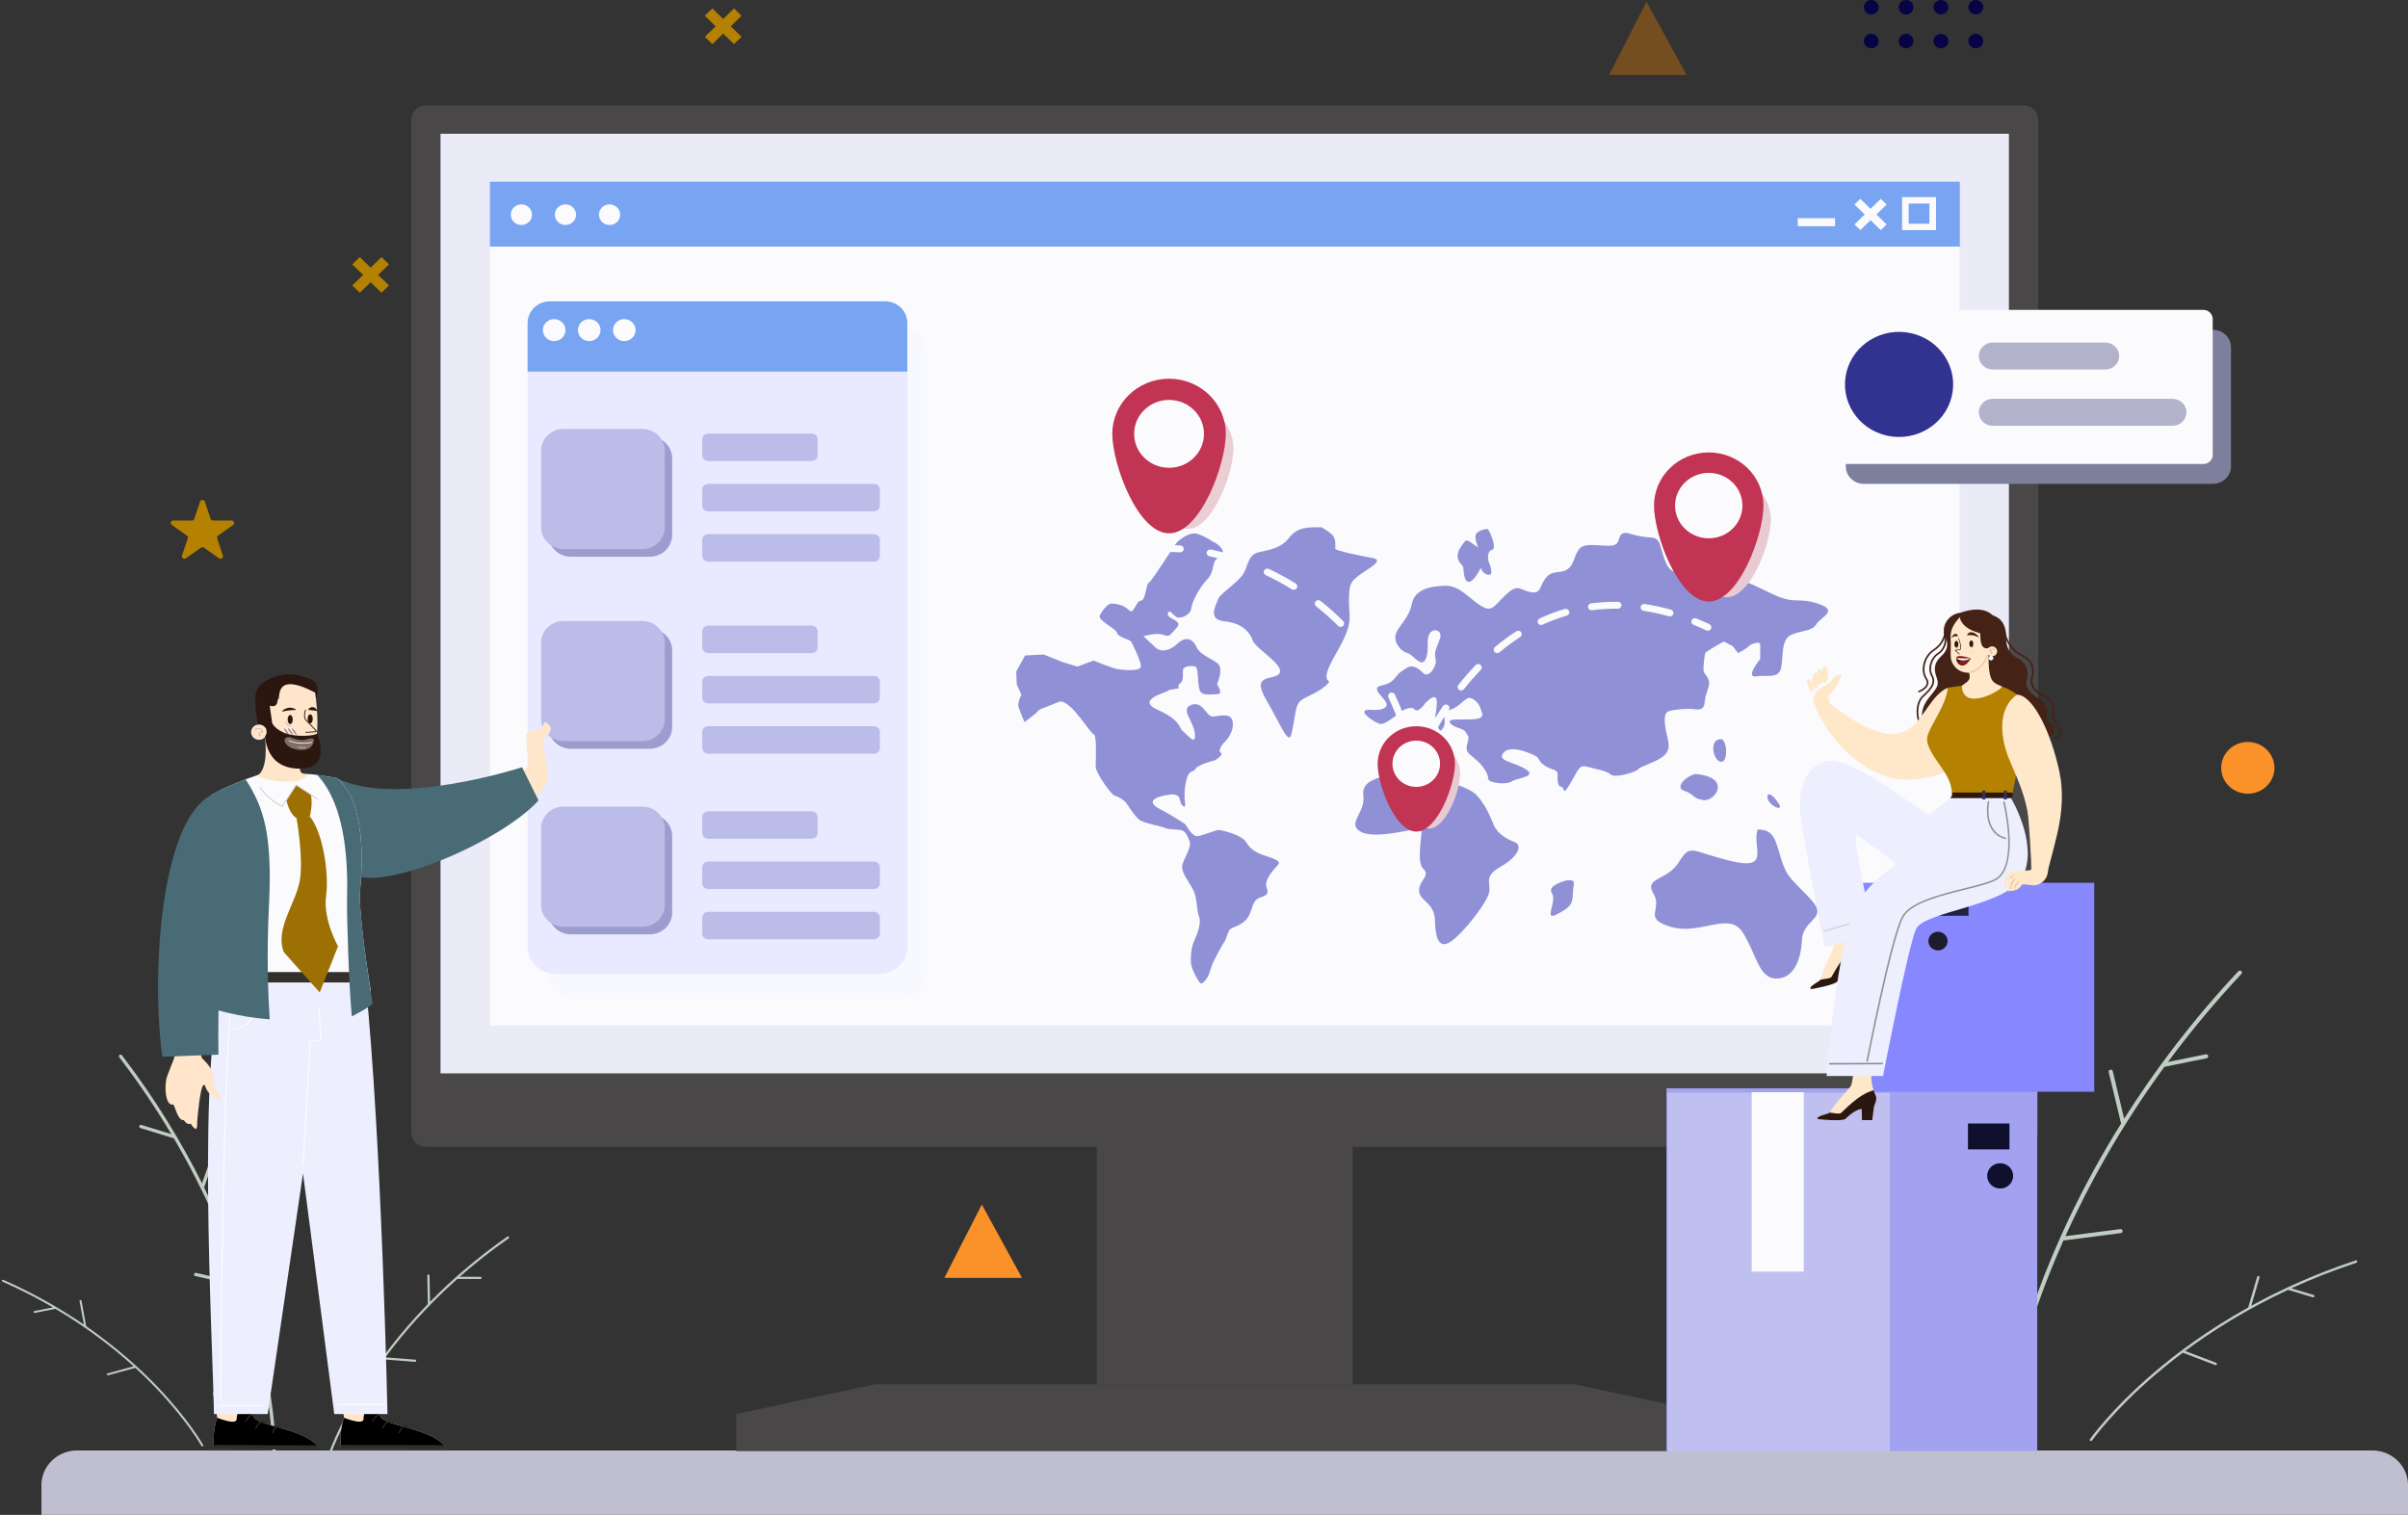 <svg width="604" height="380" viewBox="0 0 604 380" fill="none" xmlns="http://www.w3.org/2000/svg">
<rect x="0" y="0" width="604" height="380" fill="#333333" stroke="none"/>
<g style="mix-blend-mode:multiply">
<path d="M469.364 3.627C470.395 3.627 471.231 2.815 471.231 1.813C471.231 0.812 470.395 0 469.364 0C468.334 0 467.498 0.812 467.498 1.813C467.498 2.815 468.334 3.627 469.364 3.627Z" fill="#080345"/>
</g>
<g style="mix-blend-mode:multiply">
<path d="M478.104 3.627C479.134 3.627 479.97 2.815 479.97 1.813C479.97 0.812 479.134 0 478.104 0C477.073 0 476.237 0.812 476.237 1.813C476.237 2.815 477.073 3.627 478.104 3.627Z" fill="#080345"/>
</g>
<g style="mix-blend-mode:multiply">
<path d="M486.846 3.627C487.877 3.627 488.712 2.815 488.712 1.813C488.712 0.812 487.877 0 486.846 0C485.815 0 484.979 0.812 484.979 1.813C484.979 2.815 485.815 3.627 486.846 3.627Z" fill="#080345"/>
</g>
<g style="mix-blend-mode:multiply">
<path d="M495.586 3.627C496.617 3.627 497.452 2.815 497.452 1.813C497.452 0.812 496.617 0 495.586 0C494.555 0 493.72 0.812 493.72 1.813C493.72 2.815 494.555 3.627 495.586 3.627Z" fill="#080345"/>
</g>
<g style="mix-blend-mode:multiply">
<path d="M469.364 12.118C470.395 12.118 471.231 11.306 471.231 10.305C471.231 9.303 470.395 8.491 469.364 8.491C468.334 8.491 467.498 9.303 467.498 10.305C467.498 11.306 468.334 12.118 469.364 12.118Z" fill="#080345"/>
</g>
<g style="mix-blend-mode:multiply">
<path d="M478.104 12.118C479.134 12.118 479.97 11.306 479.97 10.305C479.97 9.303 479.134 8.491 478.104 8.491C477.073 8.491 476.237 9.303 476.237 10.305C476.237 11.306 477.073 12.118 478.104 12.118Z" fill="#080345"/>
</g>
<g style="mix-blend-mode:multiply">
<path d="M486.846 12.118C487.877 12.118 488.712 11.306 488.712 10.305C488.712 9.303 487.877 8.491 486.846 8.491C485.815 8.491 484.979 9.303 484.979 10.305C484.979 11.306 485.815 12.118 486.846 12.118Z" fill="#080345"/>
</g>
<g style="mix-blend-mode:multiply">
<path d="M495.586 12.118C496.617 12.118 497.452 11.306 497.452 10.305C497.452 9.303 496.617 8.491 495.586 8.491C494.555 8.491 493.72 9.303 493.72 10.305C493.72 11.306 494.555 12.118 495.586 12.118Z" fill="#080345"/>
</g>
<path d="M246.271 302.159L236.871 320.557H256.35L246.271 302.159Z" fill="#FB9129"/>
<path d="M412.994 0.422L403.597 18.82H423.075L412.994 0.422Z" fill="#D47307" fill-opacity="0.4"/>
<g style="mix-blend-mode:multiply">
<path d="M97.571 66.322L95.683 64.485L92.966 67.125L90.249 64.485L88.361 66.322L91.078 68.962L88.361 71.599L90.249 73.436L92.966 70.796L95.683 73.436L97.571 71.599L94.857 68.962L97.571 66.322Z" fill="#B48100"/>
</g>
<g style="mix-blend-mode:multiply">
<path d="M186.004 3.957L184.113 2.12L181.397 4.759L178.683 2.12L176.792 3.957L179.509 6.594L176.792 9.233L178.683 11.07L181.397 8.431L184.113 11.07L186.004 9.233L183.288 6.594L186.004 3.957Z" fill="#B48100"/>
</g>
<g style="mix-blend-mode:multiply">
<path d="M563.821 199.104C567.51 199.104 570.501 196.198 570.501 192.613C570.501 189.029 567.51 186.123 563.821 186.123C560.131 186.123 557.141 189.029 557.141 192.613C557.141 196.198 560.131 199.104 563.821 199.104Z" fill="#FB9129"/>
</g>
<path d="M51.385 125.848L52.825 130.153C52.909 130.406 53.153 130.58 53.428 130.58H58.087C58.703 130.58 58.959 131.346 58.459 131.697L54.691 134.358C54.468 134.516 54.376 134.793 54.46 135.046L55.9 139.352C56.09 139.919 55.419 140.394 54.922 140.041L51.154 137.38C50.931 137.221 50.63 137.221 50.407 137.38L46.639 140.041C46.142 140.392 45.471 139.919 45.661 139.352L47.101 135.046C47.185 134.793 47.092 134.513 46.87 134.358L43.102 131.697C42.605 131.346 42.86 130.58 43.474 130.58H48.133C48.407 130.58 48.652 130.409 48.736 130.153L50.176 125.848C50.366 125.28 51.195 125.28 51.385 125.848Z" fill="#B48100"/>
<g style="mix-blend-mode:multiply">
<path d="M82.127 365.506C82.152 365.43 84.665 357.688 91.459 347.055C95.012 341.494 100.188 334.467 107.327 327.113C107.316 327.087 107.311 327.058 107.311 327.029L107.178 319.981C107.175 319.831 107.297 319.707 107.452 319.704C107.607 319.701 107.735 319.82 107.737 319.971L107.862 326.567C113.206 321.124 119.625 315.518 127.265 310.201C127.39 310.114 127.566 310.141 127.656 310.265C127.746 310.386 127.716 310.558 127.591 310.645C123.078 313.783 118.995 317.025 115.306 320.274L120.527 320.295C120.682 320.295 120.807 320.419 120.807 320.57C120.807 320.72 120.68 320.842 120.525 320.842L114.7 320.818C114.7 320.818 114.7 320.818 114.697 320.818C107.017 327.665 101.095 334.52 96.659 340.496L104.13 341.069C104.284 341.079 104.398 341.211 104.388 341.362C104.377 341.512 104.241 341.623 104.086 341.613L96.452 341.027C96.43 341.027 96.409 341.021 96.39 341.013C96.36 341.003 96.333 340.99 96.308 340.971C94.643 343.236 93.192 345.371 91.942 347.325C85.181 357.901 82.684 365.591 82.66 365.667C82.614 365.81 82.456 365.891 82.309 365.847C82.162 365.802 82.081 365.649 82.127 365.506Z" fill="#BFCDC3"/>
</g>
<g style="mix-blend-mode:multiply">
<path d="M69.468 330.582C69.248 330.508 69.009 330.624 68.933 330.838L65.922 339.43C65.507 337.548 65.042 335.584 64.515 333.543C62.048 323.98 57.949 311.598 51.184 297.864C51.212 297.83 51.231 297.793 51.247 297.751L54.768 287.702C54.844 287.488 54.724 287.256 54.504 287.182C54.284 287.108 54.045 287.224 53.969 287.438L50.676 296.837C45.585 286.648 39.027 275.744 30.584 264.716C30.445 264.534 30.182 264.497 29.994 264.632C29.807 264.766 29.769 265.022 29.907 265.204C34.895 271.719 39.22 278.191 42.975 284.495L35.477 282.193C35.254 282.124 35.017 282.246 34.947 282.459C34.876 282.676 34.998 282.906 35.221 282.974L43.583 285.54C43.583 285.54 43.589 285.54 43.594 285.54C51.369 298.785 56.62 311.257 60.155 321.808L49.171 319.297C48.946 319.245 48.718 319.382 48.663 319.604C48.609 319.823 48.75 320.045 48.978 320.097L60.201 322.663C60.234 322.671 60.266 322.674 60.299 322.674C60.348 322.674 60.394 322.666 60.438 322.65C61.755 326.643 62.825 330.352 63.692 333.71C64.35 336.252 64.912 338.675 65.395 340.966C65.385 341.056 65.403 341.143 65.45 341.219C68.376 355.164 68.338 364.054 68.338 364.157C68.338 364.384 68.522 364.569 68.756 364.572C68.756 364.572 68.756 364.572 68.759 364.572C68.99 364.572 69.177 364.39 69.18 364.165C69.18 364.062 69.221 355.074 66.265 341.003L69.734 331.099C69.81 330.885 69.691 330.653 69.47 330.579L69.468 330.582Z" fill="#BFCDC3"/>
</g>
<g style="mix-blend-mode:multiply">
<path d="M50.964 362.473C50.929 362.41 47.291 355.959 39.326 347.673C35.158 343.339 29.285 337.98 21.608 332.667C21.61 332.64 21.61 332.614 21.608 332.588L20.448 326.3C20.423 326.166 20.29 326.076 20.154 326.102C20.016 326.126 19.923 326.255 19.951 326.387L21.037 332.271C15.3 328.349 8.581 324.466 0.828 321.047C0.7 320.992 0.551 321.047 0.491 321.169C0.434 321.293 0.491 321.438 0.616 321.496C5.196 323.513 9.412 325.696 13.278 327.95L8.641 328.861C8.502 328.887 8.415 329.019 8.443 329.151C8.47 329.286 8.606 329.37 8.741 329.344L13.911 328.327C13.911 328.327 13.911 328.327 13.914 328.327C21.98 333.097 28.486 338.176 33.512 342.729L26.976 344.516C26.84 344.553 26.761 344.69 26.799 344.82C26.837 344.951 26.979 345.028 27.112 344.991L33.789 343.164C33.808 343.159 33.827 343.151 33.843 343.143C33.868 343.13 33.89 343.112 33.909 343.093C35.8 344.822 37.476 346.472 38.94 347.992C46.867 356.236 50.48 362.642 50.516 362.705C50.584 362.824 50.736 362.869 50.861 362.806C50.983 362.74 51.026 362.592 50.961 362.473H50.964Z" fill="#BFCDC3"/>
</g>
<g style="mix-blend-mode:multiply">
<path d="M505.545 319.749C505.825 319.685 506.105 319.854 506.17 320.126L508.784 331.012C509.528 328.755 510.346 326.403 511.245 323.964C515.467 312.537 522.041 297.845 532.049 281.815C532.022 281.77 532 281.723 531.987 281.667L528.93 268.937C528.865 268.665 529.039 268.393 529.319 268.33C529.599 268.266 529.879 268.435 529.944 268.707L532.802 280.617C540.319 268.733 549.721 256.145 561.449 243.628C561.642 243.422 561.971 243.407 562.183 243.594C562.394 243.781 562.411 244.101 562.218 244.307C555.29 251.7 549.178 259.12 543.788 266.403L553.266 264.471C553.546 264.412 553.823 264.589 553.88 264.861C553.94 265.133 553.761 265.402 553.478 265.458L542.91 267.612C542.91 267.612 542.902 267.612 542.897 267.612C531.71 282.924 523.712 297.587 518.056 310.101L531.832 308.322C532.117 308.285 532.378 308.48 532.416 308.755C532.454 309.032 532.253 309.285 531.97 309.322L517.895 311.138C517.855 311.144 517.814 311.144 517.776 311.138C517.716 311.133 517.662 311.117 517.61 311.094C515.496 315.832 513.72 320.25 512.236 324.262C511.114 327.301 510.12 330.204 509.24 332.952C509.243 333.063 509.207 333.168 509.142 333.256C503.812 349.998 502.742 360.9 502.731 361.024C502.704 361.301 502.454 361.507 502.166 361.481C502.166 361.481 502.163 361.481 502.16 361.481C501.878 361.454 501.669 361.209 501.696 360.934C501.707 360.808 502.785 349.787 508.17 332.894L505.159 320.348C505.094 320.076 505.268 319.804 505.548 319.741L505.545 319.749Z" fill="#BFCDC3"/>
</g>
<g style="mix-blend-mode:multiply">
<path d="M524.225 361.019C524.277 360.945 529.542 353.47 540.343 344.257C545.994 339.437 553.862 333.567 563.938 327.963C563.938 327.932 563.938 327.9 563.949 327.868L566.157 320.3C566.203 320.139 566.377 320.044 566.543 320.092C566.709 320.137 566.806 320.306 566.758 320.467L564.69 327.549C572.213 323.421 580.933 319.456 590.865 316.185C591.028 316.133 591.208 316.217 591.262 316.375C591.316 316.534 591.229 316.708 591.066 316.761C585.201 318.693 579.76 320.865 574.739 323.172L580.308 324.838C580.474 324.888 580.566 325.057 580.515 325.218C580.463 325.379 580.289 325.469 580.124 325.419L573.913 323.56C573.913 323.56 573.913 323.56 573.911 323.56C563.43 328.452 554.818 333.905 548.089 338.891L555.875 341.855C556.035 341.916 556.114 342.093 556.051 342.249C555.989 342.404 555.807 342.481 555.646 342.42L547.692 339.393C547.67 339.385 547.649 339.372 547.627 339.361C547.597 339.342 547.572 339.319 547.553 339.292C545.021 341.188 542.759 343.012 540.775 344.701C530.028 353.865 524.796 361.288 524.744 361.362C524.646 361.502 524.454 361.536 524.31 361.444C524.168 361.349 524.133 361.161 524.228 361.024L524.225 361.019Z" fill="#BFCDC3"/>
</g>
<path d="M604 380H10.391V372.543C10.391 367.739 14.398 363.846 19.342 363.846H595.049C599.993 363.846 604 367.739 604 372.543V380Z" fill="#BFBFD0"/>
<path d="M339.296 269.253H275.093V347.232H339.296V269.253Z" fill="#494747"/>
<path d="M184.692 364.004V354.686L219.52 347.232H394.871L429.698 354.636V364.004H184.692Z" fill="#494747"/>
<path d="M507.531 26.412H106.857C104.805 26.412 103.141 28.028 103.141 30.023V284.067C103.141 286.061 104.805 287.678 106.857 287.678H507.531C509.584 287.678 511.248 286.061 511.248 284.067V30.023C511.248 28.028 509.584 26.412 507.531 26.412Z" fill="#494747"/>
<path d="M503.897 33.554H110.495V269.254H503.897V33.554Z" fill="#EBEBF7"/>
<path d="M491.514 257.22V45.585L122.877 45.585V257.22H491.514Z" fill="#FBFBFD"/>
<path d="M491.587 45.578H122.88V61.861H491.587V45.578Z" fill="#78A4F2"/>
<path d="M460.291 54.732H450.948V56.748H460.291V54.732Z" fill="#FBFBFD"/>
<path d="M473.228 56.299L466.622 49.881L465.154 51.307L471.761 57.725L473.228 56.299Z" fill="#FBFBFD"/>
<path d="M466.623 57.723L473.229 51.304L471.762 49.878L465.156 56.297L466.623 57.723Z" fill="#FBFBFD"/>
<path d="M477.102 49.45V57.725H485.618V49.45H477.102ZM483.967 56.123H478.751V51.055H483.967V56.123Z" fill="#FBFBFD"/>
<path d="M152.897 56.44C154.367 56.44 155.559 55.281 155.559 53.853C155.559 52.424 154.367 51.266 152.897 51.266C151.426 51.266 150.234 52.424 150.234 53.853C150.234 55.281 151.426 56.44 152.897 56.44Z" fill="#FBFBFD"/>
<path d="M141.837 56.44C143.308 56.44 144.499 55.281 144.499 53.853C144.499 52.424 143.308 51.266 141.837 51.266C140.367 51.266 139.175 52.424 139.175 53.853C139.175 55.281 140.367 56.44 141.837 56.44Z" fill="#FBFBFD"/>
<path d="M130.78 56.44C132.25 56.44 133.442 55.281 133.442 53.853C133.442 52.424 132.25 51.266 130.78 51.266C129.309 51.266 128.117 52.424 128.117 53.853C128.117 55.281 129.309 56.44 130.78 56.44Z" fill="#FBFBFD"/>
<g style="mix-blend-mode:multiply">
<path d="M408.076 133.677C405.077 133.531 407.177 136.736 404.029 136.881C400.88 137.026 397.43 136.007 396.082 137.755C394.732 139.502 394.881 141.688 393.083 142.855C391.285 144.021 389.334 142.854 387.685 145.04C386.036 147.226 386.636 148.973 383.936 148.538C381.236 148.099 380.937 146.207 377.788 149.121C374.64 152.035 374.338 153.782 371.341 151.89C368.342 149.995 366.093 146.79 362.344 146.935C358.595 147.08 354.846 147.809 354.096 151.597C353.346 155.385 350.496 157.135 350.048 159.318C349.597 161.503 351.697 163.544 353.047 163.834C354.398 164.124 356.498 167.622 357.546 165.436C358.595 163.251 357.696 160.92 358.445 159.172C359.195 157.425 362.045 157.861 361.146 160.339C360.247 162.815 359.646 163.398 360.097 165.294C360.548 167.189 358.299 170.103 357.098 168.936C355.897 167.77 354.398 166.46 352.749 167.624C351.1 168.791 351.548 168.063 349.749 170.248C347.951 172.434 345.101 171.56 345.4 173.017C345.699 174.474 349 176.369 347.351 177.533C345.702 178.7 342.702 177.533 342.251 178.407C341.8 179.281 345.251 181.466 346.299 181.612C347.348 181.757 350.347 179.426 350.947 178.843C351.548 178.259 353.947 176.947 354.846 177.969C355.745 178.988 357.394 176.512 357.394 176.512C357.394 176.512 360.393 173.16 360.393 176.074C360.393 178.988 359.643 179.716 360.244 181.028C360.844 182.34 360.994 184.38 362.042 182.485C363.091 180.59 361.143 178.697 363.542 178.114C365.941 177.531 367.59 174.91 368.641 175.055C369.69 175.2 371.04 176.512 371.341 177.679C371.64 178.845 372.991 180.302 369.242 180.447C365.492 180.593 362.795 180.157 363.843 181.466C364.892 182.776 366.992 182.485 367.742 183.797C368.492 185.109 368.492 184.671 368.041 186.566C367.59 188.461 367.891 188.606 369.991 190.354C372.091 192.101 373.289 194.142 373.289 195.308C373.289 196.475 377.938 196.911 379.138 196.037C380.339 195.163 385.737 194.87 382.738 192.978C379.739 191.082 375.24 190.937 377.191 188.752C379.141 186.566 385.137 189.48 385.588 189.918C386.039 190.356 386.039 191.085 387.538 192.104C389.038 193.123 390.687 192.978 390.687 194.144C390.687 195.311 390.538 197.204 391.586 197.349C392.635 197.494 391.736 200.263 393.985 196.33C396.234 192.397 396.234 191.814 398.334 192.397C400.434 192.98 402.833 193.271 404.031 194.292C405.229 195.314 410.478 193.564 410.929 192.98C411.38 192.397 411.978 192.397 415.129 190.94C418.278 189.483 418.878 188.026 418.427 185.84C417.976 183.655 416.628 178.993 418.576 178.41C420.524 177.826 423.075 177.826 424.124 177.826C425.172 177.826 427.422 178.7 427.574 176.224C427.723 173.748 429.074 172.143 428.623 170.686C428.172 169.229 427.272 169.084 427.272 167.917C427.272 166.751 427.571 164.275 427.723 163.837C427.873 163.398 432.372 160.922 432.372 160.922L434.621 162.089L435.971 163.837C435.971 163.837 438.221 162.67 438.672 162.089C439.123 161.506 441.521 160.777 441.521 161.651V165.294C441.521 165.294 437.623 170.103 440.473 169.665C443.323 169.227 446.172 170.393 446.77 167.479C447.37 164.565 446.621 160.339 449.47 159.175C452.32 158.008 454.42 158.447 455.618 156.551C456.819 154.656 461.318 153.199 456.069 151.452C450.821 149.704 450.522 151.742 444.822 149.121C439.123 146.5 437.775 145.333 435.075 145.916C432.374 146.5 428.628 145.916 426.379 144.169C424.129 142.422 419.932 145.626 417.981 141.4C416.031 137.174 416.933 134.989 414.083 134.843C411.233 134.698 408.085 133.677 408.085 133.677H408.076Z" fill="#9090D7"/>
<path d="M358.708 194.237C357.062 192.748 350.588 192.661 348.325 194.036C346.062 195.411 341.376 195.511 341.974 199.677C342.571 203.842 337.581 206.693 341.433 208.704C345.283 210.715 355.902 207.424 356.448 207.92C356.997 208.416 355.092 216.132 357.002 217.943C358.915 219.753 355.937 220.762 355.948 223.401C355.959 226.041 359.852 226.297 359.939 230.995C360.026 235.694 361.096 238.297 364.215 235.982C367.336 233.669 373.297 226.083 373.568 223.62C373.84 221.158 372.178 219.812 376.524 217.333C380.868 214.854 381.933 212.035 379.909 211.238C377.885 210.441 375.611 209.179 374.658 206.883C373.704 204.586 372.634 201.984 370.488 199.563C368.342 197.143 361.398 195.834 360.716 195.176C360.034 194.519 358.708 194.234 358.708 194.234V194.237Z" fill="#9090D7"/>
<path d="M393.015 220.852C392.567 220.899 387.916 222.163 389.266 224.056C390.616 225.951 387.166 231.048 390.315 229.446C393.463 227.844 394.515 226.97 394.515 224.346C394.515 221.723 395.715 220.559 393.015 220.849V220.852Z" fill="#9090D7"/>
<path d="M440.867 208.079C439.386 212.632 444.319 218.381 434.208 215.987C424.097 213.59 424.097 211.434 421.138 216.227C418.18 221.018 412.26 220.06 414.727 224.135C417.193 228.208 411.768 230.365 419.166 232.521C426.563 234.678 433.716 228.448 437.169 233.96C440.622 239.471 441.114 245.22 445.308 245.46C449.5 245.701 451.72 241.388 451.967 235.876C452.214 230.365 458.873 230.605 454.186 225.574C449.5 220.543 448.267 220.303 446.789 215.509C445.308 210.718 445.064 208.081 440.869 208.081L440.867 208.079Z" fill="#9090D7"/>
<path d="M425.321 194.155C422.621 194.738 420.073 197.652 422.471 198.381C424.87 199.109 424.422 200.276 427.269 200.712C430.116 201.147 434.618 195.028 425.318 194.155H425.321Z" fill="#9090D7"/>
<path d="M431.619 185.412C428.62 185.412 429.668 190.802 431.619 191.095C433.569 191.386 433.268 185.412 431.619 185.412Z" fill="#9090D7"/>
<path d="M443.316 199.838C443.316 202.063 447.666 203.919 446.166 201.585C444.667 199.254 443.316 198.671 443.316 199.838Z" fill="#9090D7"/>
<path d="M331.469 132.259C328.32 132.259 325.47 132.114 323.37 134.883C321.27 137.652 318.122 137.942 315.723 138.525C313.324 139.109 313.174 141.149 312.123 143.48C311.074 145.811 305.975 148.87 305.524 150.327C305.073 151.784 302.675 155.427 307.173 155.865C311.672 156.303 313.62 158.779 314.22 160.674C314.821 162.569 322.167 166.793 320.969 168.833C319.768 170.874 313.62 168.688 317.518 175.39C321.417 182.092 323.218 187.192 323.965 183.987C324.715 180.783 324.864 177.576 325.764 176.266C326.663 174.954 330.262 174.081 332.661 171.895C335.06 169.71 330.113 172.624 334.911 164.32C339.708 156.015 338.361 155.432 338.361 150.916C338.361 146.399 338.812 146.106 340.461 144.652C342.11 143.195 347.657 140.571 344.359 139.99C341.061 139.407 334.913 138.095 334.913 137.66C334.913 137.224 335.212 135.184 334.163 134.162C333.115 133.141 331.463 132.267 331.463 132.267L331.469 132.259Z" fill="#9090D7"/>
<path d="M370.828 137.348C367.679 135.453 368.128 134.579 366.329 137.348C364.531 140.117 366.628 141.574 366.929 142.01C367.228 142.448 366.929 145.652 368.28 145.943C369.63 146.233 371.428 142.445 371.428 142.445C371.428 142.445 371.879 144.047 373.379 144.193C374.878 144.338 373.528 141.279 373.379 140.84C373.229 140.402 372.928 138.217 374.278 137.926C375.628 137.636 373.528 132.681 373.077 132.681C372.626 132.681 370.078 133.12 370.078 134.577C370.078 136.034 370.828 137.346 370.828 137.346V137.348Z" fill="#9090D7"/>
<path d="M304.139 135.82C305.701 136.453 308.045 138.605 305.831 139.742C303.617 140.883 304.918 143.161 302.835 145.312C300.751 147.463 298.928 151.135 298.798 152.653C298.667 154.17 296.192 155.311 295.149 154.804C294.106 154.297 293.326 152.526 292.935 153.917C292.544 155.308 296.972 155.561 295.149 157.462C293.326 159.36 293.587 159.867 291.762 159.233C289.939 158.6 286.812 159.613 286.812 159.613C286.812 159.613 288.374 161.004 289.808 162.398C291.243 163.792 293.584 163.158 295.28 161.511C296.972 159.867 298.928 159.74 300.099 162.271C301.273 164.803 305.44 165.563 305.962 167.207C306.483 168.852 305.44 171.13 305.31 171.51C305.179 171.89 307.263 174.168 305.049 174.168C302.835 174.168 301.4 174.548 300.881 173.028C300.363 171.507 300.621 167.458 299.838 167.205C299.056 166.951 296.711 166.951 296.711 168.218C296.711 169.485 296.842 170.876 296.059 171.383C295.277 171.89 295.668 172.143 295.668 172.523C295.668 172.904 293.454 172.777 292.932 173.284C292.411 173.79 284.725 175.562 290.458 178.093C296.19 180.624 295.799 182.776 296.711 183.409C297.624 184.043 300.099 187.458 299.708 184.043C299.317 180.624 295.932 177.966 298.795 176.829C301.661 175.688 302.571 179.74 304.136 179.74C305.701 179.74 308.955 178.476 309.216 181.258C309.477 184.043 307.263 186.067 306.872 186.447C306.481 186.827 305.44 188.472 306.22 188.852C307.002 189.232 305.046 190.623 304.658 190.75C304.266 190.876 300.49 191.763 299.838 192.901C299.186 194.041 298.146 192.521 297.363 196.697C296.581 200.873 298.015 203.024 296.711 202.14C295.407 201.255 296.842 198.848 293.193 199.355C289.545 199.862 287.461 201.126 290.849 202.9C294.236 204.674 296.842 206.445 297.23 206.695C297.621 206.949 298.923 209.987 300.488 209.734C302.05 209.48 304.785 208.216 305.698 208.216C306.611 208.216 311.43 209.48 312.471 211.127C313.514 212.772 314.554 213.659 316.638 214.419C318.722 215.179 321.588 215.81 320.545 216.95C319.502 218.091 317.027 220.746 317.679 222.52C318.331 224.291 317.809 224.544 315.986 225.178C314.163 225.811 314.163 227.963 313.25 229.734C312.338 231.505 310.384 232.265 309.083 232.772C307.782 233.279 308.04 234.923 306.999 236.444C305.956 237.961 304.133 241.76 304.133 241.76L303.09 244.798C303.09 244.798 301.658 247.329 301.006 246.569C300.354 245.809 299.053 243.404 298.792 242.013C298.531 240.622 298.792 237.964 299.314 236.57C299.836 235.179 301.528 232.014 300.746 229.863C299.963 227.712 300.485 225.307 299.053 222.776C297.621 220.244 296.187 218.6 296.578 216.953C296.969 215.308 298.923 212.524 298.401 211.13C297.88 209.739 297.488 208.725 296.578 208.345C295.665 207.965 293.451 208.219 292.28 207.712C291.107 207.205 287.331 206.571 286.027 205.814C284.725 205.054 282.639 201.511 282.25 201.131C281.859 200.751 280.688 199.867 279.645 199.613C278.602 199.36 274.826 193.664 274.826 192.399C274.826 191.135 275.217 184.425 274.304 184.172C273.391 183.918 268.181 174.933 265.576 176.071C262.97 177.211 260.626 177.842 260.365 178.349C260.104 178.856 256.977 181.134 256.977 181.134C256.977 181.134 255.546 177.842 255.415 176.958C255.285 176.071 256.198 174.3 256.198 174.3L255.024 171.642L254.894 168.477L257.108 164.428L261.797 164.174L266.486 166.072L270.262 167.213L274.299 165.695C274.299 165.695 278.857 167.593 280.292 167.846C281.723 168.099 286.024 168.48 286.154 167.213C286.285 165.948 283.94 161.263 283.679 160.885C283.419 160.505 280.292 159.745 280.161 158.734C280.031 157.721 275.342 155.696 275.864 154.432C276.385 153.167 277.947 151.394 278.73 151.394C279.512 151.394 281.335 151.647 282.378 152.407C283.421 153.167 283.679 153.798 284.331 152.914C284.983 152.027 285.244 150.763 286.285 150.636C287.328 150.509 287.586 146.207 288.108 146.207C288.629 146.207 294.231 137.348 294.88 136.461C295.532 135.574 298.268 133.297 300.352 133.93C302.435 134.564 304.131 135.828 304.131 135.828L304.139 135.82Z" fill="#9090D7"/>
</g>
<path d="M277.901 141.973C277.608 141.973 277.32 141.83 277.149 141.572C276.885 141.168 277.007 140.635 277.423 140.378C278.42 139.763 279.537 139.214 280.743 138.747C281.199 138.57 281.718 138.787 281.9 139.23C282.082 139.674 281.859 140.178 281.403 140.355C280.3 140.782 279.281 141.281 278.379 141.841C278.233 141.933 278.067 141.975 277.901 141.975V141.973Z" fill="#FBFBFD"/>
<path d="M351.865 182.311C351.493 182.311 351.148 182.084 351.023 181.722C350.216 179.407 349.285 177.129 348.252 174.952C348.046 174.519 348.244 174.004 348.69 173.803C349.135 173.603 349.665 173.793 349.871 174.228C350.928 176.459 351.882 178.795 352.71 181.165C352.868 181.617 352.618 182.108 352.153 182.261C352.058 182.292 351.963 182.306 351.868 182.306L351.865 182.311ZM345.519 168.933C345.218 168.933 344.922 168.783 344.756 168.514C343.468 166.431 342.05 164.409 340.54 162.498C340.241 162.118 340.314 161.577 340.703 161.284C341.094 160.994 341.651 161.065 341.952 161.442C343.504 163.404 344.96 165.481 346.283 167.619C346.535 168.028 346.4 168.559 345.978 168.807C345.834 168.891 345.677 168.931 345.519 168.931V168.933ZM336.277 157.259C336.046 157.259 335.813 157.171 335.639 156.997C333.903 155.263 332.045 153.611 330.113 152.085C329.733 151.784 329.673 151.238 329.983 150.868C330.292 150.499 330.855 150.443 331.235 150.744C333.218 152.312 335.131 154.012 336.913 155.794C337.255 156.137 337.247 156.683 336.897 157.016C336.723 157.179 336.5 157.261 336.277 157.261V157.259ZM324.517 147.962C324.354 147.962 324.188 147.917 324.039 147.827C321.936 146.526 319.735 145.333 317.497 144.28C317.054 144.071 316.869 143.554 317.084 143.124C317.299 142.693 317.834 142.514 318.274 142.722C320.575 143.805 322.835 145.032 324.995 146.368C325.41 146.624 325.533 147.16 325.267 147.561C325.098 147.819 324.807 147.962 324.514 147.962H324.517ZM310.868 141.545C310.773 141.545 310.675 141.529 310.577 141.498C308.192 140.698 305.766 140.043 303.367 139.552C302.887 139.455 302.577 138.995 302.68 138.528C302.781 138.061 303.251 137.76 303.734 137.86C306.206 138.364 308.706 139.04 311.162 139.864C311.626 140.019 311.873 140.513 311.713 140.964C311.585 141.323 311.24 141.548 310.871 141.548L310.868 141.545ZM288.439 138.697C287.994 138.697 287.608 138.372 287.556 137.929C287.502 137.454 287.852 137.026 288.339 136.971C290.77 136.701 293.397 136.651 296.087 136.823C296.576 136.855 296.948 137.266 296.915 137.741C296.883 138.219 296.459 138.578 295.967 138.549C293.386 138.386 290.865 138.433 288.54 138.689C288.504 138.692 288.472 138.694 288.437 138.694L288.439 138.697Z" fill="#FBFBFD"/>
<path d="M354.691 192.816C354.655 192.816 354.62 192.816 354.585 192.811C354.199 192.766 353.887 192.484 353.816 192.112C353.599 190.993 353.354 189.865 353.088 188.762C352.977 188.298 353.273 187.833 353.751 187.722C354.234 187.611 354.71 187.902 354.821 188.369C354.889 188.646 354.952 188.923 355.017 189.203C355.142 188.947 355.269 188.691 355.394 188.437C355.609 188.007 356.144 187.828 356.584 188.036C357.027 188.245 357.212 188.762 356.997 189.192C356.495 190.201 355.992 191.249 355.503 192.307C355.359 192.621 355.038 192.816 354.691 192.816Z" fill="#FBFBFD"/>
<path d="M359.252 183.969C359.105 183.969 358.955 183.934 358.817 183.858C358.388 183.625 358.233 183.098 358.475 182.68C359.586 180.748 360.746 178.877 361.925 177.119C362.194 176.718 362.745 176.607 363.158 176.865C363.571 177.127 363.685 177.663 363.419 178.061C362.262 179.785 361.121 181.622 360.031 183.52C359.868 183.802 359.564 183.963 359.254 183.963L359.252 183.969ZM366.5 173.21C366.31 173.21 366.119 173.152 365.956 173.03C365.568 172.737 365.494 172.196 365.796 171.816C367.192 170.058 368.651 168.384 370.129 166.846C370.463 166.497 371.028 166.479 371.387 166.803C371.746 167.128 371.767 167.677 371.43 168.025C369.991 169.525 368.57 171.156 367.206 172.872C367.029 173.093 366.769 173.207 366.5 173.207V173.21ZM375.546 163.839C375.296 163.839 375.046 163.736 374.87 163.538C374.549 163.177 374.59 162.63 374.965 162.319C376.695 160.87 378.499 159.539 380.325 158.365C380.735 158.101 381.287 158.209 381.558 158.607C381.83 159.006 381.719 159.542 381.308 159.806C379.545 160.941 377.801 162.226 376.128 163.628C375.959 163.768 375.753 163.836 375.546 163.836V163.839ZM386.573 156.778C386.242 156.778 385.921 156.596 385.769 156.285C385.557 155.854 385.747 155.337 386.19 155.131C388.233 154.186 390.352 153.389 392.487 152.763C392.96 152.626 393.455 152.885 393.596 153.341C393.737 153.798 393.471 154.281 393.001 154.418C390.952 155.018 388.92 155.783 386.956 156.691C386.834 156.749 386.704 156.776 386.573 156.776V156.778ZM418.872 154.635C418.79 154.635 418.706 154.624 418.625 154.601C416.508 154.007 414.373 153.545 412.273 153.225C411.787 153.151 411.455 152.711 411.531 152.238C411.607 151.766 412.069 151.444 412.547 151.518C414.721 151.845 416.932 152.323 419.119 152.94C419.592 153.072 419.863 153.553 419.727 154.012C419.616 154.389 419.26 154.638 418.874 154.638L418.872 154.635ZM399.208 153.085C398.771 153.085 398.391 152.771 398.328 152.338C398.26 151.866 398.6 151.428 399.089 151.364C401.295 151.069 403.563 150.932 405.829 150.963C406.321 150.968 406.715 151.362 406.706 151.84C406.698 152.317 406.288 152.711 405.805 152.692C403.626 152.663 401.452 152.792 399.333 153.078C399.293 153.083 399.252 153.085 399.211 153.085H399.208Z" fill="#FBFBFD"/>
<path d="M428.381 158.219C428.25 158.219 428.117 158.19 427.992 158.132C426.941 157.633 425.865 157.161 424.795 156.725C424.341 156.541 424.126 156.034 424.316 155.593C424.507 155.152 425.025 154.944 425.482 155.128C426.582 155.574 427.688 156.063 428.772 156.575C429.215 156.783 429.397 157.301 429.182 157.731C429.027 158.037 428.712 158.217 428.381 158.217V158.219Z" fill="#FBFBFD"/>
<g style="mix-blend-mode:multiply">
<path d="M309.379 112.481C309.379 118.664 304.221 132.675 297.859 132.675C291.496 132.675 286.338 118.662 286.338 112.481C286.338 106.301 291.496 101.288 297.859 101.288C304.221 101.288 309.379 106.299 309.379 112.481Z" fill="#EBCDD4"/>
</g>
<path d="M307.472 108.832C307.472 116.472 301.099 133.788 293.237 133.788C285.375 133.788 279 116.472 279 108.832C279 101.191 285.374 95 293.237 95C301.1 95 307.472 101.193 307.472 108.832Z" fill="#C13453"/>
<path d="M293.236 117.343C298.074 117.343 301.996 113.532 301.996 108.832C301.996 104.131 298.074 100.32 293.236 100.32C288.398 100.32 284.476 104.131 284.476 108.832C284.476 113.532 288.398 117.343 293.236 117.343Z" fill="#FBFBFD"/>
<g style="mix-blend-mode:multiply">
<path d="M366.255 194.086C366.255 198.299 362.74 207.849 358.404 207.849C354.068 207.849 350.553 198.299 350.553 194.086C350.553 189.873 354.068 186.458 358.404 186.458C362.74 186.458 366.255 189.873 366.255 194.086Z" fill="#E7CAD2"/>
</g>
<path d="M364.954 191.6C364.954 196.805 360.61 208.606 355.253 208.606C349.896 208.606 345.552 196.805 345.552 191.6C345.552 186.394 349.896 182.174 355.253 182.174C360.61 182.174 364.954 186.394 364.954 191.6Z" fill="#C13453"/>
<path d="M361.05 192.919C361.808 189.801 359.82 186.676 356.611 185.94C353.401 185.204 350.185 187.135 349.427 190.254C348.67 193.373 350.658 196.497 353.867 197.233C357.077 197.969 360.293 196.038 361.05 192.919Z" fill="#FBFBFD"/>
<g style="mix-blend-mode:multiply">
<path d="M444.173 130.348C444.173 136.308 439.199 149.823 433.065 149.823C426.93 149.823 421.956 136.311 421.956 130.348C421.956 124.385 426.93 119.555 433.065 119.555C439.199 119.555 444.173 124.388 444.173 130.348Z" fill="#E7CAD2"/>
</g>
<path d="M442.334 126.83C442.334 134.197 436.189 150.895 428.606 150.895C421.024 150.895 414.879 134.197 414.879 126.83C414.879 119.462 421.024 113.492 428.606 113.492C436.189 113.492 442.334 119.462 442.334 126.83Z" fill="#C13453"/>
<path d="M434.581 132.633C437.88 129.427 437.88 124.229 434.581 121.023C431.281 117.817 425.932 117.817 422.632 121.023C419.333 124.229 419.333 129.427 422.632 132.633C425.932 135.838 431.281 135.838 434.581 132.633Z" fill="#FBFBFD"/>
<g style="mix-blend-mode:multiply">
<path d="M225.491 81.959H144.262C140.393 81.959 137.256 85.007 137.256 88.767V243.863C137.256 247.623 140.393 250.671 144.262 250.671H225.491C229.36 250.671 232.497 247.623 232.497 243.863V88.767C232.497 85.007 229.36 81.959 225.491 81.959Z" fill="#F8F8FF"/>
</g>
<path d="M220.577 75.593H139.348C135.479 75.593 132.342 78.64 132.342 82.4V237.497C132.342 241.256 135.479 244.304 139.348 244.304H220.577C224.446 244.304 227.583 241.256 227.583 237.497V82.4C227.583 78.64 224.446 75.593 220.577 75.593Z" fill="#E9E9FF"/>
<path d="M222.011 75.593H137.911C134.836 75.593 132.342 78.016 132.342 81.004V93.207H227.583V81.004C227.583 78.016 225.089 75.593 222.014 75.593H222.011Z" fill="#78A4F2"/>
<path d="M139.003 85.567C140.571 85.567 141.842 84.333 141.842 82.809C141.842 81.286 140.571 80.051 139.003 80.051C137.435 80.051 136.164 81.286 136.164 82.809C136.164 84.333 137.435 85.567 139.003 85.567Z" fill="#FBFBFD"/>
<path d="M147.797 85.567C149.365 85.567 150.636 84.333 150.636 82.809C150.636 81.286 149.365 80.051 147.797 80.051C146.229 80.051 144.958 81.286 144.958 82.809C144.958 84.333 146.229 85.567 147.797 85.567Z" fill="#FBFBFD"/>
<path d="M156.588 85.567C158.156 85.567 159.427 84.333 159.427 82.809C159.427 81.286 158.156 80.051 156.588 80.051C155.02 80.051 153.749 81.286 153.749 82.809C153.749 84.333 155.02 85.567 156.588 85.567Z" fill="#FBFBFD"/>
<g style="mix-blend-mode:multiply">
<path d="M162.972 109.517H143.217C140.106 109.517 137.585 111.966 137.585 114.988V134.184C137.585 137.206 140.106 139.655 143.217 139.655H162.972C166.083 139.655 168.604 137.206 168.604 134.184V114.988C168.604 111.966 166.083 109.517 162.972 109.517Z" fill="#9C9CCF"/>
</g>
<path d="M161.114 107.605H141.358C138.248 107.605 135.727 110.055 135.727 113.077V132.272C135.727 135.294 138.248 137.744 141.358 137.744H161.114C164.224 137.744 166.746 135.294 166.746 132.272V113.077C166.746 110.055 164.224 107.605 161.114 107.605Z" fill="#BCBCE9"/>
<path d="M203.589 108.772H177.634C176.809 108.772 176.14 109.422 176.14 110.224V114.218C176.14 115.019 176.809 115.669 177.634 115.669H203.589C204.414 115.669 205.083 115.019 205.083 114.218V110.224C205.083 109.422 204.414 108.772 203.589 108.772Z" fill="#BCBCE9"/>
<path d="M219.207 121.384H177.634C176.809 121.384 176.14 122.034 176.14 122.836V126.829C176.14 127.631 176.809 128.281 177.634 128.281H219.207C220.032 128.281 220.701 127.631 220.701 126.829V122.836C220.701 122.034 220.032 121.384 219.207 121.384Z" fill="#BCBCE9"/>
<path d="M219.207 133.993H177.634C176.809 133.993 176.14 134.643 176.14 135.445V139.439C176.14 140.241 176.809 140.891 177.634 140.891H219.207C220.032 140.891 220.701 140.241 220.701 139.439V135.445C220.701 134.643 220.032 133.993 219.207 133.993Z" fill="#BCBCE9"/>
<g style="mix-blend-mode:multiply">
<path d="M162.972 157.692H143.217C140.106 157.692 137.585 160.141 137.585 163.164V182.359C137.585 185.381 140.106 187.83 143.217 187.83H162.972C166.083 187.83 168.604 185.381 168.604 182.359V163.164C168.604 160.141 166.083 157.692 162.972 157.692Z" fill="#9C9CCF"/>
</g>
<path d="M161.114 155.781H141.358C138.248 155.781 135.727 158.23 135.727 161.252V180.447C135.727 183.469 138.248 185.919 141.358 185.919H161.114C164.224 185.919 166.746 183.469 166.746 180.447V161.252C166.746 158.23 164.224 155.781 161.114 155.781Z" fill="#BCBCE9"/>
<path d="M203.589 156.947H177.634C176.809 156.947 176.14 157.597 176.14 158.399V162.393C176.14 163.195 176.809 163.844 177.634 163.844H203.589C204.414 163.844 205.083 163.195 205.083 162.393V158.399C205.083 157.597 204.414 156.947 203.589 156.947Z" fill="#BCBCE9"/>
<path d="M219.207 169.559H177.634C176.809 169.559 176.14 170.209 176.14 171.011V175.005C176.14 175.806 176.809 176.456 177.634 176.456H219.207C220.032 176.456 220.701 175.806 220.701 175.005V171.011C220.701 170.209 220.032 169.559 219.207 169.559Z" fill="#BCBCE9"/>
<path d="M219.207 182.168H177.634C176.809 182.168 176.14 182.818 176.14 183.62V187.614C176.14 188.416 176.809 189.066 177.634 189.066H219.207C220.032 189.066 220.701 188.416 220.701 187.614V183.62C220.701 182.818 220.032 182.168 219.207 182.168Z" fill="#BCBCE9"/>
<g style="mix-blend-mode:multiply">
<path d="M162.972 204.249H143.217C140.106 204.249 137.585 206.698 137.585 209.72V228.915C137.585 231.937 140.106 234.387 143.217 234.387H162.972C166.083 234.387 168.604 231.937 168.604 228.915V209.72C168.604 206.698 166.083 204.249 162.972 204.249Z" fill="#9C9CCF"/>
</g>
<path d="M161.114 202.337H141.358C138.248 202.337 135.727 204.787 135.727 207.809V227.004C135.727 230.026 138.248 232.476 141.358 232.476H161.114C164.224 232.476 166.746 230.026 166.746 227.004V207.809C166.746 204.787 164.224 202.337 161.114 202.337Z" fill="#BCBCE9"/>
<path d="M203.589 203.504H177.634C176.809 203.504 176.14 204.154 176.14 204.956V208.95C176.14 209.751 176.809 210.401 177.634 210.401H203.589C204.414 210.401 205.083 209.751 205.083 208.95V204.956C205.083 204.154 204.414 203.504 203.589 203.504Z" fill="#BCBCE9"/>
<path d="M219.207 216.116H177.634C176.809 216.116 176.14 216.766 176.14 217.568V221.561C176.14 222.363 176.809 223.013 177.634 223.013H219.207C220.032 223.013 220.701 222.363 220.701 221.561V217.568C220.701 216.766 220.032 216.116 219.207 216.116Z" fill="#BCBCE9"/>
<path d="M219.207 228.725H177.634C176.809 228.725 176.14 229.375 176.14 230.177V234.171C176.14 234.973 176.809 235.623 177.634 235.623H219.207C220.032 235.623 220.701 234.973 220.701 234.171V230.177C220.701 229.375 220.032 228.725 219.207 228.725Z" fill="#BCBCE9"/>
<g style="mix-blend-mode:multiply">
<path d="M555.068 82.725H467.518C465.013 82.725 462.983 84.697 462.983 87.13V116.976C462.983 119.409 465.013 121.381 467.518 121.381H555.068C557.572 121.381 559.602 119.409 559.602 116.976V87.13C559.602 84.697 557.572 82.725 555.068 82.725Z" fill="#7E7E9D"/>
</g>
<path d="M552.677 77.736H460.737C459.445 77.736 458.397 78.753 458.397 80.008V114.12C458.397 115.375 459.445 116.393 460.737 116.393H552.677C553.969 116.393 555.016 115.375 555.016 114.12V80.008C555.016 78.753 553.969 77.736 552.677 77.736Z" fill="#FBFBFD"/>
<path d="M489.549 99.46C491.271 92.375 486.754 85.275 479.462 83.603C472.169 81.93 464.862 86.319 463.141 93.404C461.42 100.49 465.936 107.589 473.229 109.262C480.521 110.934 487.828 106.546 489.549 99.46Z" fill="#323291"/>
<path d="M528.067 92.7H499.832C497.909 92.7 496.35 91.184 496.35 89.316C496.35 87.447 497.909 85.932 499.832 85.932H528.067C529.99 85.932 531.55 87.447 531.55 89.316C531.55 91.184 529.99 92.7 528.067 92.7Z" fill="#B2B2CA"/>
<path d="M544.935 100.043H499.832C497.909 100.043 496.35 101.558 496.35 103.427C496.35 105.296 497.909 106.811 499.832 106.811H544.935C546.858 106.811 548.417 105.296 548.417 103.427C548.417 101.558 546.858 100.043 544.935 100.043Z" fill="#B2B2CA"/>
<path d="M511 273H418V364H511V273Z" fill="#A2A2F0"/>
<path d="M474.04 274.126H418.242V364.133H474.04V274.126Z" fill="#C0C0F0"/>
<g style="mix-blend-mode:multiply">
<path d="M452.437 273.976H439.381V318.978H452.437V273.976Z" fill="#FBFBFD"/>
</g>
<g style="mix-blend-mode:multiply">
<path d="M504.037 281.829H493.624V288.322H504.037V281.829Z" fill="#0F0F2E"/>
</g>
<g style="mix-blend-mode:multiply">
<path d="M501.706 298.139C503.508 298.139 504.969 296.719 504.969 294.968C504.969 293.218 503.508 291.798 501.706 291.798C499.904 291.798 498.443 293.218 498.443 294.968C498.443 296.719 499.904 298.139 501.706 298.139Z" fill="#0F0F2E"/>
</g>
<path d="M525.304 221.443H465.412V273.865H525.304V221.443Z" fill="#8787FE"/>
<g style="mix-blend-mode:multiply">
<path d="M475.247 225.204L470.183 232.613H472.742V242.248H477.754V232.613H480.313L475.247 225.204Z" fill="#8787FE"/>
</g>
<g style="mix-blend-mode:multiply">
<path d="M493.766 225.455H484.127V229.718H493.766V225.455Z" fill="#222242"/>
</g>
<g style="mix-blend-mode:multiply">
<path d="M486.108 238.415C487.439 238.415 488.518 237.367 488.518 236.074C488.518 234.781 487.439 233.732 486.108 233.732C484.777 233.732 483.698 234.781 483.698 236.074C483.698 237.367 484.777 238.415 486.108 238.415Z" fill="#1D1D2E"/>
</g>
<path d="M515.396 185.315C515.423 185.315 515.453 185.309 515.48 185.296C516.23 184.974 516.694 184.539 516.86 184.005C517.164 183.023 516.428 181.907 515.779 180.922C515.306 180.204 514.817 179.463 515.005 179.098C515.32 178.486 515.314 177.641 514.991 176.781C514.537 175.58 513.57 174.595 512.337 174.081C510.202 173.191 509.416 171.309 509.892 170.002C510.367 168.693 510.509 165.845 507.637 164.451C504.939 163.139 503.337 160.922 502.875 157.86C502.858 157.755 502.761 157.678 502.655 157.686L487.778 158.449C487.716 158.452 487.659 158.483 487.621 158.531C487.583 158.581 487.569 158.642 487.585 158.702C488.15 160.941 487.566 162.807 485.98 163.823C484.325 164.882 483.287 167.556 484.38 169.551C485.301 171.235 484.393 172.507 482.149 174.564C480.685 175.905 480.47 178.655 481.008 180.561C481.342 181.738 481.913 182.469 482.619 182.622C482.733 182.646 482.847 182.577 482.872 182.467C482.896 182.356 482.826 182.247 482.712 182.221C482.182 182.108 481.698 181.445 481.416 180.453C480.902 178.636 481.144 176.047 482.437 174.862C484.448 173.022 485.895 171.446 484.752 169.356C483.779 167.579 484.738 165.106 486.211 164.164C487.898 163.087 488.561 161.157 488.053 158.845L502.486 158.106C503.005 161.213 504.673 163.472 507.447 164.821C510.055 166.088 509.924 168.677 509.49 169.868C508.957 171.333 509.715 173.439 512.168 174.461C513.296 174.931 514.179 175.828 514.592 176.926C514.872 177.668 514.885 178.415 514.624 178.919C514.328 179.492 514.836 180.26 515.42 181.147C516.021 182.057 516.7 183.089 516.453 183.889C516.322 184.309 515.947 184.649 515.306 184.924C515.2 184.969 515.151 185.09 515.198 185.196C515.233 185.272 515.309 185.317 515.39 185.317L515.396 185.315Z" fill="#442216"/>
<path d="M483.907 174.912C485.809 172.584 486.469 171.943 485.809 170.095C485.149 168.247 484.818 166.561 486.966 164.554C489.115 162.546 488.371 160.941 487.958 159.336L499.363 154.276C501.759 154.677 503.163 156.686 503.163 159.336C503.163 161.986 503.66 163.831 505.972 165.037C508.287 166.241 509.031 168.651 508.368 170.578C507.708 172.505 509.773 174.432 511.427 175.234C513.079 176.037 513.823 178.045 513.329 179.571C512.832 181.097 515.231 181.258 515.231 183.346C515.231 185.434 511.264 185.032 511.264 185.032C508.537 185.996 482.919 183.105 482.34 181.258C481.761 179.41 482.009 177.243 483.91 174.915L483.907 174.912Z" fill="#442216"/>
<path d="M470.436 274.691C469.846 273.548 469.219 271.365 469.371 268.229C469.537 267.057 469.746 265.577 469.977 263.882C470.093 263.037 470.213 262.143 470.338 261.203L464.557 262.707C464.655 263.718 464.747 264.666 464.834 265.534C465.016 267.382 464.956 269.246 464.617 271.07C464.513 271.619 464.397 272.091 464.272 272.342C463.812 273.247 460.493 276.373 458.977 279.07C458.836 279.398 455.407 279.925 455.921 280.688C456.233 280.855 462.212 281.311 462.881 280.686C463.549 280.06 465.141 278.5 466.923 278.152C467.034 278.17 467.034 280.973 467.034 280.973L469.623 280.984C469.623 280.984 469.925 278.495 470.039 277.745C470.153 276.996 471.033 275.853 470.438 274.694L470.436 274.691Z" fill="#FFE7CA"/>
<path d="M458.952 279.099C460.034 279.221 461.221 279.453 461.636 279.276C462.196 279.039 465.891 274.586 469.947 273.488C470.099 273.971 470.267 274.372 470.433 274.694C471.028 275.853 470.148 276.996 470.034 277.745C469.92 278.495 469.618 280.984 469.618 280.984L467.029 280.973C467.029 280.973 467.029 278.173 466.918 278.152C465.138 278.5 463.546 280.06 462.878 280.686C462.21 281.311 456.228 280.855 455.918 280.688C455.418 279.947 458.637 279.45 458.952 279.099Z" fill="#2B1710"/>
<path d="M466.39 238.376C465.494 237.439 464.26 235.517 463.497 232.466C463.317 231.294 463.087 229.818 462.82 228.129C462.687 227.287 462.543 226.395 462.394 225.46L457.281 228.485C457.669 229.427 458.031 230.314 458.365 231.122C459.074 232.846 459.558 234.649 459.759 236.494C459.818 237.051 459.843 237.534 459.794 237.808C459.615 238.801 457.335 242.71 456.662 245.711C456.621 246.065 453.483 247.506 454.198 248.1C454.545 248.174 460.416 246.978 460.875 246.194C461.337 245.41 462.413 243.481 464.018 242.657C464.13 242.647 464.942 245.334 464.942 245.334L467.43 244.637C467.43 244.637 466.999 242.166 466.89 241.416C466.781 240.664 467.297 239.326 466.39 238.378V238.376Z" fill="#FFE7CA"/>
<path d="M456.648 245.743C457.721 245.563 458.928 245.46 459.275 245.178C459.743 244.795 461.997 239.513 465.575 237.352C465.863 237.771 466.14 238.112 466.39 238.376C467.298 239.323 466.781 240.662 466.89 241.414C466.999 242.166 467.431 244.634 467.431 244.634L464.942 245.331C464.942 245.331 464.13 242.644 464.019 242.654C462.41 243.478 461.334 245.408 460.875 246.192C460.414 246.975 454.543 248.171 454.198 248.097C453.502 247.522 456.45 246.168 456.651 245.743H456.648Z" fill="#2B1710"/>
<path d="M488.57 172.515C480.455 176.1 481.878 194.192 458.882 176.396L456.439 179.758C460.102 186.679 468.751 195.973 479.132 195.577C489.512 195.182 494.905 189.052 494.905 189.052L488.57 172.515Z" fill="#FFE7CA"/>
<path d="M492.191 171.982L488.569 172.515C488.11 177.335 483.609 182.527 483.381 185.196C483.152 187.865 486.738 191.869 488.189 194.39C489.64 196.91 489.64 199.136 489.64 199.136H504.826C504.826 198.468 508.488 181.933 508.032 177.853C507.573 173.774 502.174 172.246 502.174 172.246C502.174 172.246 496.717 172.663 492.193 171.982H492.191Z" fill="#B48100"/>
<path d="M497.211 166.719C500.868 167.339 502.992 164.034 501.93 161.432C502.229 156.105 499.89 150.858 491.685 153.708C487.605 154.205 486.032 159.449 489.39 160.811C493.853 164.652 497.211 166.716 497.211 166.716V166.719Z" fill="#442216"/>
<path d="M493.937 168.762C494.192 170.248 494.279 170.562 492.111 171.988C492.174 178.679 502.163 173.191 502.131 172.201C502.131 172.077 500.28 171.676 499.612 170.528C498.944 169.382 498.623 166.471 498.879 162.567C497.317 162.971 496.773 161.762 496.743 159.687C496.711 157.612 495.692 154.297 491.546 154.825C489.984 156.683 489.156 157.86 489.283 160.276C489.411 162.691 489.134 164.407 489.433 165.563C489.726 166.706 491.006 168.825 493.94 168.765L493.937 168.762Z" fill="#FFE7CA"/>
<g style="mix-blend-mode:multiply">
<path d="M494.269 165.18C492.375 164.399 490.552 164.425 490.71 165.077C490.601 166.658 492.625 168.329 494.269 165.18Z" fill="#9E0505"/>
</g>
<path d="M499.681 164.623C500.383 164.623 500.952 164.07 500.952 163.388C500.952 162.705 500.383 162.152 499.681 162.152C498.978 162.152 498.409 162.705 498.409 163.388C498.409 164.07 498.978 164.623 499.681 164.623Z" fill="#FFE7CA"/>
<g style="mix-blend-mode:multiply">
<path d="M499.409 164.032C499.376 164.032 499.346 164.013 499.332 163.984C499.313 163.945 499.332 163.897 499.376 163.879C499.485 163.834 499.547 163.765 499.553 163.686C499.561 163.604 499.509 163.512 499.422 163.459C499.33 163.401 499.221 163.396 499.121 163.446C499.093 163.459 499.064 163.459 499.036 163.443C499.012 163.427 498.996 163.401 498.998 163.372C499.012 163.079 499.216 162.836 499.534 162.744C499.86 162.646 500.194 162.744 500.381 162.987C500.408 163.024 500.4 163.074 500.365 163.1C500.327 163.126 500.275 163.119 500.248 163.084C500.071 162.855 499.781 162.841 499.582 162.899C499.422 162.947 499.248 163.066 499.186 163.258C499.3 163.24 499.414 163.264 499.515 163.327C499.65 163.414 499.729 163.562 499.718 163.705C499.71 163.786 499.664 163.937 499.441 164.032C499.43 164.037 499.419 164.04 499.409 164.04V164.032Z" fill="#E0A285"/>
</g>
<g style="mix-blend-mode:multiply">
<path d="M494.193 168.759C494.193 168.759 494.206 168.759 494.214 168.757C496.325 168.173 498.015 166.45 498.523 164.362C498.534 164.32 498.507 164.277 498.463 164.267C498.42 164.256 498.376 164.283 498.365 164.325C497.871 166.357 496.225 168.036 494.171 168.604C494.127 168.617 494.103 168.659 494.114 168.701C494.125 168.736 494.157 168.759 494.193 168.759Z" fill="#E0A285"/>
</g>
<path d="M496.255 159.859C496.282 159.859 496.312 159.845 496.325 159.819C496.347 159.782 496.32 159.748 496.295 159.711C495.581 158.739 494.084 157.985 493.448 159.228C493.429 159.267 493.38 159.286 493.394 159.325C493.408 159.368 493.454 159.391 493.494 159.378C493.921 159.252 495.157 159.259 496.214 159.845C496.227 159.853 496.241 159.856 496.255 159.856V159.859Z" fill="#442216"/>
<path d="M489.605 159.94C489.629 159.94 489.654 159.93 489.67 159.909C489.683 159.89 490.012 159.481 491.061 159.611C491.104 159.616 491.145 159.584 491.15 159.542C491.156 159.5 491.099 159.494 491.08 159.455C490.501 158.227 489.577 159.764 489.537 159.816C489.51 159.851 489.518 159.901 489.553 159.927C489.567 159.938 489.586 159.943 489.602 159.943L489.605 159.94Z" fill="#442216"/>
<path d="M491.495 164.153C491.519 164.153 491.544 164.143 491.557 164.124C491.584 164.09 491.579 164.04 491.543 164.013C491.122 163.686 490.652 163.287 490.549 163.147C490.623 163.132 490.777 163.129 490.897 163.126C491.19 163.121 491.524 163.116 491.723 163.008C492.157 162.77 491.739 160.98 491.353 160.138C491.334 160.099 491.288 160.08 491.245 160.099C491.204 160.117 491.185 160.162 491.204 160.204C491.652 161.181 491.905 162.728 491.641 162.87C491.481 162.957 491.155 162.965 490.894 162.971C490.565 162.976 490.367 162.981 490.367 163.126C490.367 163.272 490.951 163.76 491.44 164.137C491.457 164.148 491.473 164.156 491.492 164.156L491.495 164.153Z" fill="#2B1710"/>
<path d="M493.97 161.498C493.97 161.968 494.19 162.35 494.464 162.35C494.739 162.35 494.959 161.97 494.959 161.498C494.959 161.025 494.739 160.645 494.464 160.645C494.19 160.645 493.97 161.025 493.97 161.498Z" fill="#2B1710"/>
<g style="mix-blend-mode:multiply">
<path d="M494.575 162.641C494.744 162.641 495.119 162.57 495.241 161.968C495.246 161.947 495.23 161.925 495.208 161.92C495.187 161.915 495.165 161.931 495.16 161.952C495.04 162.538 494.681 162.572 494.535 162.559C494.513 162.559 494.491 162.572 494.491 162.596C494.491 162.617 494.505 162.636 494.529 162.638C494.543 162.638 494.559 162.638 494.575 162.638V162.641Z" fill="#E0A285"/>
</g>
<path d="M490.229 161.601C490.229 162.07 490.45 162.453 490.724 162.453C490.998 162.453 491.218 162.073 491.218 161.601C491.218 161.128 490.998 160.748 490.724 160.748C490.45 160.748 490.229 161.128 490.229 161.601Z" fill="#2B1710"/>
<g style="mix-blend-mode:multiply">
<path d="M490.837 162.744C491.006 162.744 491.38 162.672 491.503 162.071C491.508 162.049 491.492 162.028 491.47 162.023C491.448 162.018 491.427 162.034 491.421 162.055C491.302 162.641 490.943 162.675 490.796 162.662C490.775 162.662 490.753 162.675 490.753 162.699C490.753 162.72 490.767 162.741 490.791 162.741C490.805 162.741 490.821 162.741 490.837 162.741V162.744Z" fill="#E0A285"/>
</g>
<path d="M495.132 163.401C495.328 163.654 495.456 163.881 495.42 163.908C495.385 163.934 495.198 163.749 495.005 163.493C494.812 163.237 494.681 163.013 494.717 162.986C494.752 162.96 494.939 163.145 495.132 163.401Z" fill="#FFD9AC"/>
<path d="M494.632 163.417C494.828 163.67 494.956 163.897 494.92 163.924C494.885 163.95 494.698 163.765 494.505 163.509C494.312 163.253 494.181 163.029 494.217 163.003C494.252 162.976 494.439 163.161 494.632 163.417Z" fill="#FFD9AC"/>
<path d="M494.079 163.514C494.274 163.768 494.402 163.995 494.367 164.021C494.331 164.048 494.144 163.863 493.951 163.607C493.758 163.351 493.628 163.126 493.663 163.1C493.698 163.074 493.886 163.258 494.079 163.514Z" fill="#FFD9AC"/>
<path d="M498.806 165.088C498.806 165.407 499.072 165.666 499.401 165.666C499.729 165.666 499.996 165.407 499.996 165.088C499.996 164.768 499.729 164.51 499.401 164.51C499.072 164.51 498.806 164.768 498.806 165.088Z" fill="#FBFBFD"/>
<g style="mix-blend-mode:multiply">
<path d="M492.345 167.622C492.147 167.622 491.897 167.595 491.644 167.505C491.611 167.492 491.592 167.458 491.606 167.424C491.62 167.392 491.655 167.373 491.69 167.387C492.215 167.577 492.731 167.461 492.736 167.458C492.771 167.45 492.807 167.471 492.815 167.505C492.823 167.54 492.801 167.574 492.766 167.582C492.752 167.585 492.587 167.622 492.345 167.622Z" fill="#E0B3A8"/>
</g>
<path d="M494.269 165.18L490.71 165.077C490.71 166.629 493.035 167.352 494.269 165.18Z" fill="#2B1710"/>
<path d="M491.367 166.257C491.843 165.597 492.527 165.317 492.527 165.317L493.622 165.162L494.269 165.18C493.445 166.632 492.147 166.774 491.367 166.257Z" fill="#7D2727"/>
<path d="M490.71 165.077L494.269 165.18C493.44 165.737 491.251 165.893 490.71 165.077Z" fill="#FBFBFD"/>
<path d="M489.178 200.21C489.178 200.21 484.429 204.267 483.614 204.267C482.799 204.267 465.094 190.227 458.987 190.821C452.883 191.415 450.441 198.138 451.864 206.64C453.288 215.142 457.664 237.587 457.664 237.587L469.976 234.324C469.976 234.324 464.277 208.617 465.703 209.409C467.126 210.201 479.542 219.69 479.542 219.69L497.45 217.317L496.635 201.498L492.462 199.619L489.172 200.207L489.178 200.21Z" fill="#EDEFFF"/>
<g style="mix-blend-mode:multiply">
<path d="M457.566 233.722C457.482 233.722 457.403 233.669 457.379 233.585C457.349 233.485 457.409 233.379 457.512 233.35L466.874 230.681C466.977 230.652 467.085 230.71 467.115 230.811C467.145 230.911 467.085 231.017 466.982 231.046L457.621 233.714C457.602 233.719 457.583 233.722 457.566 233.722Z" fill="#D4D4D4"/>
</g>
<path d="M504.375 200.115C504.375 200.115 511.09 211.188 507.632 219.297C504.171 227.403 482.601 228.393 480.563 233.139C478.528 237.885 472.321 269.919 472.321 269.919H458.178C458.178 269.919 460.721 235.807 465.912 226.614C471.101 217.42 486.059 210.597 488.197 209.113C490.335 207.63 492.47 199.621 492.47 199.621L504.375 200.115Z" fill="#EDEFFF"/>
<path d="M504.859 198.8H489.63V199.574L489.178 200.21H504.5L504.859 199.5V198.8Z" fill="#2B1710"/>
<path d="M497.991 198.312H497.228V200.537H497.991V198.312Z" fill="#32325E"/>
<path d="M503.384 198.312H502.62V200.537H503.384V198.312Z" fill="#32325E"/>
<g style="mix-blend-mode:multiply">
<path d="M503.052 210.489C503.036 210.489 503.022 210.489 503.006 210.483C499.499 209.657 497.763 205.964 498.586 201.073C498.602 200.97 498.703 200.899 498.809 200.917C498.914 200.933 498.988 201.031 498.969 201.134C498.184 205.814 499.803 209.338 503.095 210.114C503.201 210.138 503.264 210.24 503.239 210.343C503.218 210.431 503.139 210.489 503.049 210.489H503.052Z" fill="#919191"/>
</g>
<g style="mix-blend-mode:multiply">
<path d="M468.351 266.35C468.351 266.35 468.327 266.35 468.316 266.348C468.21 266.329 468.139 266.229 468.161 266.126C468.403 264.885 474.103 235.681 477.031 229.99C478.949 226.263 486.643 224.344 492.826 222.802C496.387 221.913 499.465 221.147 500.805 220.231C504.627 217.621 504.165 208.712 502.456 201.247C502.432 201.144 502.5 201.044 502.606 201.02C502.709 200.999 502.815 201.063 502.84 201.166C504.575 208.752 505.01 217.827 501.03 220.543C499.631 221.498 496.523 222.272 492.924 223.172C486.819 224.695 479.221 226.59 477.382 230.164C474.477 235.81 468.604 265.899 468.547 266.202C468.528 266.292 468.446 266.355 468.357 266.355L468.351 266.35Z" fill="#919191"/>
</g>
<g style="mix-blend-mode:multiply">
<path d="M458.99 267.042C458.881 267.042 458.794 266.957 458.794 266.852C458.794 266.746 458.881 266.661 458.99 266.661L472.116 266.611C472.225 266.611 472.312 266.696 472.312 266.801C472.312 266.907 472.225 266.991 472.116 266.991L458.99 267.042Z" fill="#868790"/>
</g>
<path d="M491.547 154.822C492.337 158.692 498.866 159.254 498.866 159.254L497.793 154.437L493 154.036L491.55 154.825L491.547 154.822Z" fill="#442216"/>
<path d="M481.346 173.672C481.37 173.672 481.394 173.666 481.419 173.658C481.492 173.632 483.215 172.988 483.625 171.776C483.804 171.246 483.709 170.697 483.34 170.142C482.017 168.155 482.867 164.774 485.059 163.316C487.428 161.743 488.061 160.006 488.455 157.153C488.471 157.04 488.39 156.937 488.273 156.923C488.159 156.908 488.05 156.987 488.037 157.1C487.659 159.835 487.059 161.493 484.82 162.981C482.413 164.581 481.522 168.171 482.984 170.369C483.285 170.821 483.364 171.241 483.223 171.652C482.875 172.679 481.283 173.273 481.267 173.278C481.158 173.318 481.101 173.437 481.145 173.542C481.177 173.624 481.256 173.674 481.343 173.674L481.346 173.672Z" fill="#442216"/>
<path d="M514.714 189.739C514.714 189.739 516.887 196.718 516.757 202.863C516.623 209.008 513.725 217.46 513.725 218.357C513.592 220.918 511.418 222.264 509.837 222.071C508.256 221.878 507.235 221.686 507.069 222.039C506.871 222.583 505.816 223.415 505.322 223.288C504.73 223.639 504.333 223.449 504.333 223.449C503.904 223.737 503.51 223.32 503.51 223.32C503.51 223.32 503.51 222.008 503.643 221.752C503.776 221.496 504.072 220.664 504.072 220.664C504.072 220.664 503.38 221.271 503.347 221.593C503.314 221.915 503.412 222.937 502.95 223.035C502.622 222.074 502.719 221.242 502.752 220.793C502.785 220.345 503.839 218.745 504.73 218.584C505.618 218.423 509.21 218.489 509.473 218.167C509.737 217.845 508.65 202.353 508.354 200.912C508.058 199.471 505.091 191.212 505.091 191.212L514.711 189.739H514.714Z" fill="#FFE7CA"/>
<g style="mix-blend-mode:multiply">
<path d="M504.279 220.329C504.304 220.329 504.331 220.318 504.35 220.3L504.869 219.748C504.904 219.711 504.901 219.653 504.863 219.619C504.825 219.585 504.766 219.587 504.73 219.624L504.211 220.176C504.176 220.213 504.179 220.271 504.217 220.305C504.236 220.321 504.258 220.329 504.279 220.329Z" fill="#E0B3A8"/>
</g>
<g style="mix-blend-mode:multiply">
<path d="M504.447 223.013C504.447 223.013 504.646 221.812 504.67 221.67C504.692 221.58 505.069 221.034 505.42 220.556C505.45 220.514 505.442 220.458 505.398 220.427C505.355 220.398 505.298 220.406 505.265 220.448C505.039 220.757 504.507 221.49 504.483 221.638C504.458 221.783 504.26 222.984 504.26 222.984L504.447 223.013Z" fill="#E0B3A8"/>
</g>
<g style="mix-blend-mode:multiply">
<path d="M505.341 222.921C505.382 222.921 505.417 222.897 505.431 222.858C505.431 222.85 505.678 222.14 505.724 222.024C505.757 221.952 506.143 221.48 506.499 221.063C506.531 221.023 506.526 220.965 506.488 220.933C506.447 220.902 506.387 220.907 506.355 220.944C506.178 221.15 505.599 221.828 505.548 221.952C505.499 222.074 505.26 222.768 505.249 222.797C505.233 222.844 505.26 222.897 505.309 222.913C505.32 222.916 505.328 222.918 505.339 222.918L505.341 222.921Z" fill="#E0B3A8"/>
</g>
<path d="M505.901 174.26C501.017 177.671 501.628 184.937 504.07 190.723C506.512 196.507 509.5 202.229 509.5 213.5C514.232 214.39 514.5 214 514.5 214C514.5 214 518.721 203.773 516.586 193.69C514.448 183.604 509.87 174.263 505.901 174.263V174.26Z" fill="#FFE7CA"/>
<path d="M459 176.5C458.503 175.162 458.553 174.725 459.006 174.163C459.46 173.6 460.644 172.262 460.935 171.499C461.223 170.736 461.927 169.612 462.052 169.29C461.514 168.928 459.903 169.731 459.571 170.536C459.24 171.338 457.341 171.982 456.265 172.903C455.189 173.825 454.776 174.912 454.776 175.514C454.776 176.116 456.439 179.756 456.439 179.756L459 176.5Z" fill="#FFE7CA"/>
<path d="M457.733 171.259C458.178 171.259 458.539 170.369 458.539 169.271C458.539 168.174 458.178 167.284 457.733 167.284C457.287 167.284 456.926 168.174 456.926 169.271C456.926 170.369 457.287 171.259 457.733 171.259Z" fill="#FFE7CA"/>
<path d="M455.687 169.834C455.687 170.932 456.048 171.821 456.493 171.821C456.939 171.821 457.3 170.932 457.3 169.834C457.3 168.735 456.939 167.846 456.493 167.846C456.048 167.846 455.687 168.735 455.687 169.834Z" fill="#FFE7CA"/>
<path d="M454.57 170.757C454.57 171.855 454.932 172.745 455.377 172.745C455.823 172.745 456.184 171.855 456.184 170.757C456.184 169.659 455.823 168.77 455.377 168.77C454.932 168.77 454.57 169.659 454.57 170.757Z" fill="#FFE7CA"/>
<path d="M453.535 172.143C453.885 173.033 454.412 173.666 454.711 173.555C455.01 173.444 454.967 172.631 454.616 171.742C454.266 170.852 453.739 170.219 453.44 170.33C453.141 170.441 453.185 171.254 453.535 172.143Z" fill="#FFE7CA"/>
<path d="M117.166 198.193C126.531 197.137 132.73 192.724 132.616 191.829C132.502 190.934 131.787 184.782 132.086 184.106C132.385 183.43 135.455 182.96 135.803 182.651C136.148 182.343 136.495 181.184 136.495 181.184C137.272 181.252 138.479 182.124 138.03 183.348C137.579 184.576 136.055 185.555 136.055 185.555L137.359 194.202C138.307 198.251 125.982 209.844 119.34 211.164C113.846 210.267 117.164 198.193 117.164 198.193H117.166Z" fill="#FFE6CA"/>
<path d="M84.398 195.158C99.41 202.731 130.943 192.455 130.943 192.455L135.075 200.796C125.461 211.394 94.314 224.616 87.609 218.816C80.907 213.017 84.398 195.158 84.398 195.158Z" fill="#496B75"/>
<path d="M77.131 194.184C77.821 194.004 84.439 195.16 84.439 195.16C91.893 201.063 90.883 217.159 90.328 223.24C89.777 229.322 92.999 248.522 92.999 248.522C79.377 261.757 53.352 253.02 53.352 253.02C49.486 244.613 49.464 204.101 51.303 201.06C53.145 198.019 65.938 193.996 65.938 193.996L77.131 194.181V194.184Z" fill="#FBFBFD"/>
<path d="M62.124 246.564H89.326V243.842H62.124V246.564Z" fill="#352F2C"/>
<path d="M53.435 349.352L54.498 355.65C53.131 359.105 53.715 363.489 53.715 363.489L80.214 363.59C77.367 358.369 64.938 357.938 63.637 355.439C62.335 352.939 61.787 345.54 61.787 345.54L53.435 349.352Z" fill="#FFE6CA"/>
<path d="M59.366 355.993C59.328 355.093 60.023 351.849 62.43 350.891C62.724 352.664 63.123 354.438 63.639 355.436C64.938 357.936 77.369 358.366 80.216 363.587L53.718 363.487C53.718 363.487 53.134 359.102 54.5 355.647C54.5 355.647 59.279 357.622 59.368 355.993H59.366Z" fill="black"/>
<path d="M79.507 362.589C79.782 362.901 80.023 363.231 80.216 363.587L53.718 363.487C53.718 363.487 53.666 363.099 53.631 362.465L79.51 362.589H79.507Z" fill="#322D2B"/>
<path d="M61.703 356.666C61.762 356.666 61.817 356.627 61.838 356.569C61.841 356.558 62.24 355.51 63.012 355.183C63.33 355.048 63.678 355.056 64.039 355.206C64.115 355.238 64.205 355.204 64.24 355.127C64.272 355.053 64.237 354.966 64.158 354.932C63.716 354.75 63.289 354.742 62.89 354.911C61.996 355.288 61.569 356.418 61.55 356.468C61.523 356.545 61.564 356.629 61.643 356.658C61.662 356.666 61.681 356.669 61.7 356.666H61.703Z" fill="#2E2928"/>
<path d="M64.202 358.384C64.261 358.384 64.316 358.345 64.338 358.287C64.34 358.276 64.74 357.228 65.514 356.901C65.832 356.766 66.18 356.774 66.541 356.925C66.617 356.956 66.707 356.922 66.742 356.846C66.775 356.772 66.739 356.685 66.66 356.65C66.218 356.468 65.791 356.46 65.392 356.629C64.498 357.007 64.071 358.136 64.052 358.186C64.025 358.263 64.066 358.347 64.145 358.377C64.164 358.384 64.183 358.387 64.202 358.384Z" fill="#2E2928"/>
<path d="M68.309 359.535C68.369 359.535 68.423 359.496 68.445 359.438C68.448 359.427 68.847 358.379 69.618 358.052C69.936 357.917 70.284 357.925 70.645 358.076C70.721 358.107 70.811 358.073 70.846 357.996C70.879 357.923 70.844 357.835 70.765 357.801C70.322 357.619 69.895 357.611 69.496 357.78C68.602 358.157 68.176 359.287 68.157 359.337C68.13 359.414 68.17 359.498 68.249 359.527C68.268 359.535 68.287 359.538 68.306 359.535H68.309Z" fill="#2E2928"/>
<path d="M85.234 349.354L86.315 355.647C84.96 359.108 85.557 363.489 85.557 363.489L112.056 363.513C109.193 358.3 96.761 357.907 95.454 355.41C94.148 352.915 93.572 345.516 93.572 345.516L85.231 349.354H85.234Z" fill="#FFE6CA"/>
<path d="M91.183 355.98C91.142 355.08 91.827 351.833 94.231 350.869C94.53 352.643 94.935 354.417 95.454 355.409C96.761 357.904 109.192 358.3 112.055 363.513L85.557 363.489C85.557 363.489 84.959 359.108 86.315 355.647C86.315 355.647 91.099 357.608 91.183 355.98Z" fill="black"/>
<path d="M111.344 362.518C111.621 362.829 111.86 363.159 112.056 363.513L85.557 363.489C85.557 363.489 85.506 363.101 85.468 362.47L111.347 362.521L111.344 362.518Z" fill="#322D2B"/>
<path d="M93.523 356.645C93.583 356.645 93.637 356.605 93.659 356.547C93.661 356.537 94.058 355.486 94.83 355.159C95.147 355.024 95.495 355.029 95.856 355.177C95.935 355.209 96.022 355.175 96.055 355.098C96.087 355.022 96.052 354.937 95.973 354.905C95.531 354.723 95.104 354.718 94.705 354.887C93.811 355.267 93.387 356.399 93.371 356.447C93.344 356.524 93.384 356.608 93.463 356.637C93.482 356.645 93.501 356.648 93.52 356.645H93.523Z" fill="#2E2928"/>
<path d="M96.028 358.355C96.088 358.355 96.142 358.316 96.164 358.258C96.166 358.247 96.563 357.197 97.334 356.869C97.652 356.735 97.997 356.74 98.361 356.888C98.44 356.919 98.527 356.885 98.56 356.809C98.592 356.732 98.557 356.648 98.478 356.616C98.035 356.434 97.609 356.428 97.21 356.597C96.316 356.978 95.892 358.11 95.876 358.157C95.848 358.234 95.889 358.318 95.968 358.347C95.987 358.355 96.006 358.358 96.025 358.355H96.028Z" fill="#2E2928"/>
<path d="M100.135 359.493C100.195 359.493 100.249 359.453 100.271 359.395C100.274 359.385 100.67 358.334 101.442 358.007C101.76 357.872 102.107 357.878 102.469 358.025C102.548 358.057 102.634 358.023 102.667 357.946C102.7 357.87 102.664 357.785 102.586 357.754C102.143 357.571 101.716 357.566 101.317 357.735C100.423 358.115 99.999 359.248 99.983 359.295C99.956 359.372 99.997 359.456 100.075 359.485C100.094 359.493 100.113 359.496 100.132 359.493H100.135Z" fill="#2E2928"/>
<path d="M97.196 354.718H83.841L76.006 294.351L67.147 354.718H53.672C53.313 335.716 49.295 264.072 56.13 246.461H91.695C95.74 286.004 97.196 354.718 97.196 354.718Z" fill="#EDEFFF"/>
<g style="mix-blend-mode:multiply">
<path d="M76.006 292.413C76.088 292.413 76.153 292.353 76.158 292.273L77.94 261.562L80.576 260.894C80.646 260.876 80.695 260.812 80.69 260.741L80.095 252.63C80.089 252.548 80.016 252.487 79.932 252.492C79.848 252.498 79.785 252.569 79.79 252.651L80.377 260.638L77.758 261.303C77.693 261.319 77.65 261.374 77.644 261.438L75.857 292.258C75.851 292.339 75.916 292.408 76.001 292.413C76.004 292.413 76.006 292.413 76.009 292.413H76.006Z" fill="#FBFBFD"/>
</g>
<g style="mix-blend-mode:multiply">
<path d="M84.555 352.472H96.321C96.406 352.472 96.474 352.406 96.474 352.324C96.474 352.242 96.406 352.176 96.321 352.176H84.555C84.471 352.176 84.403 352.242 84.403 352.324C84.403 352.406 84.471 352.472 84.555 352.472Z" fill="#FBFBFD"/>
</g>
<g style="mix-blend-mode:multiply">
<path d="M54.981 352.704H66.429C66.513 352.704 66.581 352.638 66.581 352.556C66.581 352.474 66.513 352.408 66.429 352.408H54.981C54.897 352.408 54.829 352.474 54.829 352.556C54.829 352.638 54.897 352.704 54.981 352.704Z" fill="#FBFBFD"/>
</g>
<g style="mix-blend-mode:multiply">
<path d="M58.516 258.273C58.516 258.273 58.527 258.273 58.53 258.273C60.07 258.128 65.12 257.001 65.425 248.63C65.427 248.549 65.362 248.48 65.278 248.477C65.197 248.475 65.123 248.538 65.12 248.62C64.922 254.105 62.447 257.605 58.5 257.98C58.416 257.988 58.356 258.059 58.364 258.141C58.372 258.217 58.437 258.276 58.516 258.276V258.273Z" fill="#FBFBFD"/>
</g>
<g style="mix-blend-mode:multiply">
<path d="M55.299 351.004C55.299 351.004 55.302 351.004 55.305 351.004C55.389 351.004 55.454 350.933 55.451 350.851C55.429 350.104 56.071 262.087 58.426 249.808C58.442 249.728 58.388 249.649 58.304 249.636C58.22 249.62 58.141 249.673 58.127 249.755C55.766 262.063 55.125 350.115 55.147 350.862C55.147 350.941 55.218 351.004 55.299 351.004Z" fill="#FBFBFD"/>
</g>
<path d="M51.583 258.914C51.339 260.21 49.551 264.455 50.893 265.685C52.235 266.912 53.708 268.797 53.632 270.98C53.556 273.166 55.743 275.156 55.55 275.607C55.357 276.061 52.73 274.784 52.015 273.646C51.301 272.506 51.543 271.84 50.934 272.294C50.323 272.748 49.459 279.886 49.443 282.217C49.426 284.547 47.853 281.879 47.853 281.879C46.837 282.291 46.117 280.971 46.117 280.971C44.517 281.306 43.776 276.792 43.39 277.069C41.575 277.537 41.026 272.572 41.953 269.892C42.879 267.213 44.14 265.102 44.194 262.599C44.248 260.097 44.387 256.803 44.387 256.803L51.583 258.914Z" fill="#FFE6CA"/>
<g style="mix-blend-mode:multiply">
<path d="M47.81 281.467C47.758 281.457 47.718 281.417 47.704 281.364C47.658 281.158 46.568 276.291 47.59 273.187C47.614 273.115 47.693 273.079 47.764 273.1C47.837 273.123 47.878 273.197 47.853 273.269C46.854 276.304 47.965 281.259 47.976 281.306C47.992 281.377 47.946 281.451 47.87 281.467C47.851 281.472 47.829 281.472 47.81 281.467Z" fill="#FFE6CA"/>
</g>
<g style="mix-blend-mode:multiply">
<path d="M45.751 280.416C45.705 280.406 45.667 280.377 45.65 280.332C45.588 280.166 44.123 276.201 44.67 273.495C44.683 273.421 44.757 273.374 44.833 273.39C44.906 273.406 44.958 273.474 44.941 273.548C44.409 276.177 45.895 280.2 45.911 280.24C45.938 280.308 45.9 280.387 45.827 280.411C45.802 280.419 45.775 280.422 45.751 280.416Z" fill="#FFE6CA"/>
</g>
<g style="mix-blend-mode:multiply">
<path d="M43.46 276.486C43.409 276.475 43.365 276.436 43.354 276.383C42.96 274.562 43.102 273.627 43.107 273.588C43.118 273.514 43.189 273.464 43.265 273.474C43.343 273.488 43.392 273.553 43.382 273.627C43.382 273.635 43.246 274.559 43.626 276.325C43.642 276.399 43.593 276.47 43.52 276.483C43.501 276.489 43.482 276.486 43.463 276.483L43.46 276.486Z" fill="#FFE6CA"/>
</g>
<path d="M88.258 254.987C87.532 247.72 86.962 230.396 87.057 225.318C87.187 218.436 87.302 202.67 79.564 194.39C81.703 194.683 84.438 195.16 84.438 195.16C91.893 201.063 90.882 217.159 90.328 223.24C89.776 229.322 93.457 251.78 93.457 251.78C92.216 252.986 89.676 254.121 88.258 254.987Z" fill="#496B75"/>
<path d="M53.352 253.023C49.486 244.616 49.464 204.103 51.303 201.063C52.436 199.191 57.709 196.95 61.605 195.501C66.251 202.649 68.364 209.517 67.457 227.39C66.829 239.762 67.286 250.193 67.655 255.702C59.644 255.127 53.352 253.02 53.352 253.02V253.023Z" fill="#496B75"/>
<path d="M52.982 199.452C57.079 202.538 61.887 209.245 58.022 221.989C54.156 234.733 54.797 264.55 54.797 264.55L40.714 265.086C37.953 244.964 40.072 206.247 52.982 199.452Z" fill="#496B75"/>
<path d="M78.128 177.24C79.193 175.971 79.785 174.355 79.641 172.721C79.495 171.058 78.606 170.351 74.721 169.348C71.529 168.524 65.099 170.158 64.205 173.738C63.648 175.963 64.534 181.59 65.202 183.588C65.87 185.587 70.233 186.664 70.233 186.664L78.133 177.24H78.128Z" fill="#2B1710"/>
<path d="M64.528 194.524C67.392 193.078 66.533 185.563 66.533 185.563L66.204 182.585C67.71 183.588 68.397 181.791 68.182 180.664C67.968 179.537 67.666 176.989 67.666 176.989C67.666 176.989 69.606 177.89 69.652 175.466C70.668 175.96 68.025 167.965 79.041 173.732C79.348 175.617 79.734 179.859 79.598 182.279C79.312 187.4 79.769 190.908 75.186 191.687C75.186 193.524 75.243 194.192 77.134 194.192C76.058 197.077 67.269 196.251 64.531 194.527L64.528 194.524Z" fill="#FFE6CA"/>
<path d="M77.163 180.329C77.163 180.959 77.451 181.469 77.807 181.469C78.163 181.469 78.451 180.957 78.451 180.329C78.451 179.7 78.163 179.188 77.807 179.188C77.451 179.188 77.163 179.7 77.163 180.329Z" fill="#2B1710"/>
<path d="M72.148 180.495C72.148 181.126 72.436 181.635 72.792 181.635C73.148 181.635 73.436 181.123 73.436 180.495C73.436 179.867 73.148 179.354 72.792 179.354C72.436 179.354 72.148 179.867 72.148 180.495Z" fill="#2B1710"/>
<g style="mix-blend-mode:multiply">
<path d="M72.909 182.189C72.926 182.189 72.939 182.189 72.956 182.189C73.015 182.189 73.064 182.139 73.062 182.079C73.062 182.021 73.01 181.973 72.948 181.976C72.361 181.997 71.874 181.572 71.836 181.01C71.834 180.952 71.782 180.907 71.72 180.909C71.66 180.912 71.614 180.965 71.616 181.023C71.66 181.685 72.222 182.187 72.907 182.187L72.909 182.189Z" fill="#E0B3A8"/>
</g>
<path d="M76.71 183.797C76.71 183.797 76.71 183.797 76.713 183.797C77.46 183.778 79.22 183.718 79.418 183.565C79.443 183.546 79.467 183.499 79.47 183.47C79.481 183.311 79.198 183 78.142 181.933C77.484 181.268 76.666 180.442 76.599 180.215C76.419 179.616 76.46 178.94 76.726 178.148C76.745 178.093 76.713 178.032 76.656 178.014C76.599 177.995 76.536 178.027 76.517 178.082C76.237 178.916 76.194 179.634 76.387 180.276C76.463 180.534 77.069 181.157 77.981 182.081C78.481 182.585 79.09 183.203 79.223 183.417C78.929 183.488 77.764 183.557 76.702 183.583C76.642 183.583 76.593 183.633 76.596 183.691C76.596 183.749 76.647 183.794 76.704 183.794L76.71 183.797Z" fill="#2B1710"/>
<path d="M73.67 183.586C73.993 184.035 74.317 184.357 74.395 184.304C74.474 184.251 74.276 183.844 73.953 183.396C73.629 182.947 73.306 182.625 73.227 182.678C73.148 182.731 73.347 183.137 73.67 183.586Z" fill="#7E7E9B"/>
<path d="M72.702 183.607C73.026 184.056 73.349 184.378 73.428 184.325C73.506 184.272 73.308 183.866 72.985 183.417C72.662 182.968 72.338 182.646 72.26 182.699C72.181 182.752 72.379 183.158 72.702 183.607Z" fill="#7E7E9B"/>
<path d="M71.692 183.586C72.016 184.035 72.339 184.357 72.418 184.304C72.497 184.251 72.298 183.844 71.975 183.396C71.652 182.947 71.329 182.625 71.25 182.678C71.171 182.731 71.369 183.137 71.692 183.586Z" fill="#7E7E9B"/>
<path d="M64.96 185.589C66.052 185.589 66.938 184.729 66.938 183.668C66.938 182.606 66.052 181.746 64.96 181.746C63.868 181.746 62.982 182.606 62.982 183.668C62.982 184.729 63.868 185.589 64.96 185.589Z" fill="#FFE6CA"/>
<g style="mix-blend-mode:multiply">
<path d="M65.368 184.716C65.419 184.716 65.468 184.687 65.49 184.639C65.52 184.573 65.49 184.499 65.422 184.47C65.248 184.396 65.15 184.291 65.139 184.164C65.129 184.035 65.21 183.887 65.346 183.802C65.493 183.707 65.666 183.702 65.824 183.784C65.865 183.805 65.916 183.802 65.957 183.779C65.998 183.755 66.02 183.71 66.02 183.665C65.998 183.198 65.672 182.815 65.172 182.667C64.653 182.512 64.123 182.665 63.827 183.053C63.784 183.108 63.795 183.19 63.854 183.232C63.911 183.274 63.996 183.264 64.039 183.206C64.319 182.842 64.784 182.82 65.096 182.913C65.351 182.989 65.628 183.174 65.724 183.483C65.544 183.454 65.362 183.491 65.202 183.591C64.984 183.731 64.86 183.966 64.879 184.19C64.889 184.32 64.963 184.56 65.319 184.708C65.335 184.716 65.354 184.718 65.37 184.718L65.368 184.716Z" fill="#E0B3A8"/>
</g>
<path d="M70.787 178.491C70.787 178.491 70.798 178.491 70.804 178.491C70.82 178.486 72.548 178.09 74.183 178.09C74.221 178.09 74.254 178.058 74.254 178.022C74.254 177.985 74.216 177.971 74.183 177.953C72.249 176.789 70.79 178.354 70.771 178.359C70.733 178.367 70.709 178.404 70.719 178.441C70.728 178.473 70.757 178.494 70.787 178.494V178.491Z" fill="#2B1710"/>
<path d="M79.517 183.982C79.218 184.565 74.192 185.059 71.225 183.794C68.259 182.53 68.025 180.751 68.025 180.751L66.759 182.857C67.158 184.251 66.425 184.51 66.46 184.929C66.794 187.036 67.726 192.444 74.461 192.801C81.195 193.157 81.212 188.445 79.519 183.982H79.517Z" fill="#2B1710"/>
<path d="M79.5 178.365C79.532 178.365 79.56 178.344 79.568 178.312C79.576 178.275 79.53 178.264 79.516 178.227C79.073 177.013 77.655 177.282 77.356 177.956C77.34 177.993 77.283 177.982 77.28 178.022C77.28 178.059 77.307 178.093 77.348 178.093C77.362 178.093 78.622 178.161 79.484 178.359C79.489 178.359 79.494 178.359 79.5 178.359V178.365Z" fill="#2B1710"/>
<path d="M76.292 185.608C77.819 185.259 78.892 184.832 78.726 185.898C78.56 186.967 77.759 187.891 76.36 188.084C74.961 188.279 72.66 187.872 71.725 186.611C70.79 185.346 71.826 184.504 73.225 185.088C74.624 185.671 75.724 185.734 76.292 185.605V185.608Z" fill="#7F6E68"/>
<path d="M76.093 186.561C76.794 186.561 77.522 186.487 78.214 186.302C78.266 186.289 78.299 186.236 78.282 186.186C78.266 186.136 78.212 186.107 78.163 186.12C75.783 186.761 72.933 186.001 72.526 185.695C72.482 185.663 72.422 185.671 72.387 185.711C72.355 185.753 72.363 185.811 72.406 185.843C72.746 186.101 74.327 186.561 76.093 186.561Z" fill="white"/>
<g style="mix-blend-mode:multiply">
<path d="M75.471 187.64C75.802 187.68 76.223 187.688 76.666 187.585C76.726 187.572 76.761 187.513 76.748 187.455C76.734 187.397 76.674 187.363 76.615 187.376C75.699 187.587 74.86 187.289 74.852 187.286C74.794 187.265 74.732 187.294 74.71 187.35C74.689 187.405 74.718 187.466 74.775 187.487C74.794 187.495 75.069 187.59 75.471 187.64Z" fill="#E0B3A8"/>
</g>
<g style="mix-blend-mode:multiply">
<path d="M70.825 202.382C70.868 202.382 70.909 202.361 70.933 202.324L74.329 197.058L79.553 200.548C79.611 200.587 79.692 200.572 79.73 200.516C79.771 200.461 79.755 200.381 79.698 200.344L74.365 196.781C74.335 196.763 74.299 196.755 74.267 196.763C74.232 196.77 74.202 196.789 74.185 196.818L70.779 202.1C67.193 200.381 65.353 197.496 65.334 197.467C65.299 197.409 65.22 197.391 65.158 197.425C65.098 197.462 65.079 197.536 65.114 197.597C65.133 197.626 67.043 200.627 70.768 202.372C70.787 202.38 70.806 202.385 70.822 202.385L70.825 202.382Z" fill="#D1D1D1"/>
</g>
<path d="M74.326 197.069C74.326 197.069 77.956 199.386 77.989 199.484C78.488 201.395 77.787 204.829 77.69 204.763C75.489 204.505 74.389 205.249 74.389 205.249C72.49 204.051 71.876 200.867 71.876 200.867L74.326 197.066V197.069Z" fill="#9C7003"/>
<path d="M77.69 204.763C80.89 208.617 82.591 218.819 81.789 224.747C80.99 230.676 84.788 237.381 84.788 237.381L80.189 248.945C80.189 248.945 71.588 239.326 71.189 238.84C68.888 233.107 74.188 226.598 75.188 220.962C76.187 215.327 74.389 205.254 74.389 205.254C75.389 204.153 77.69 204.768 77.69 204.768V204.763Z" fill="#9C7003"/>
</svg>
